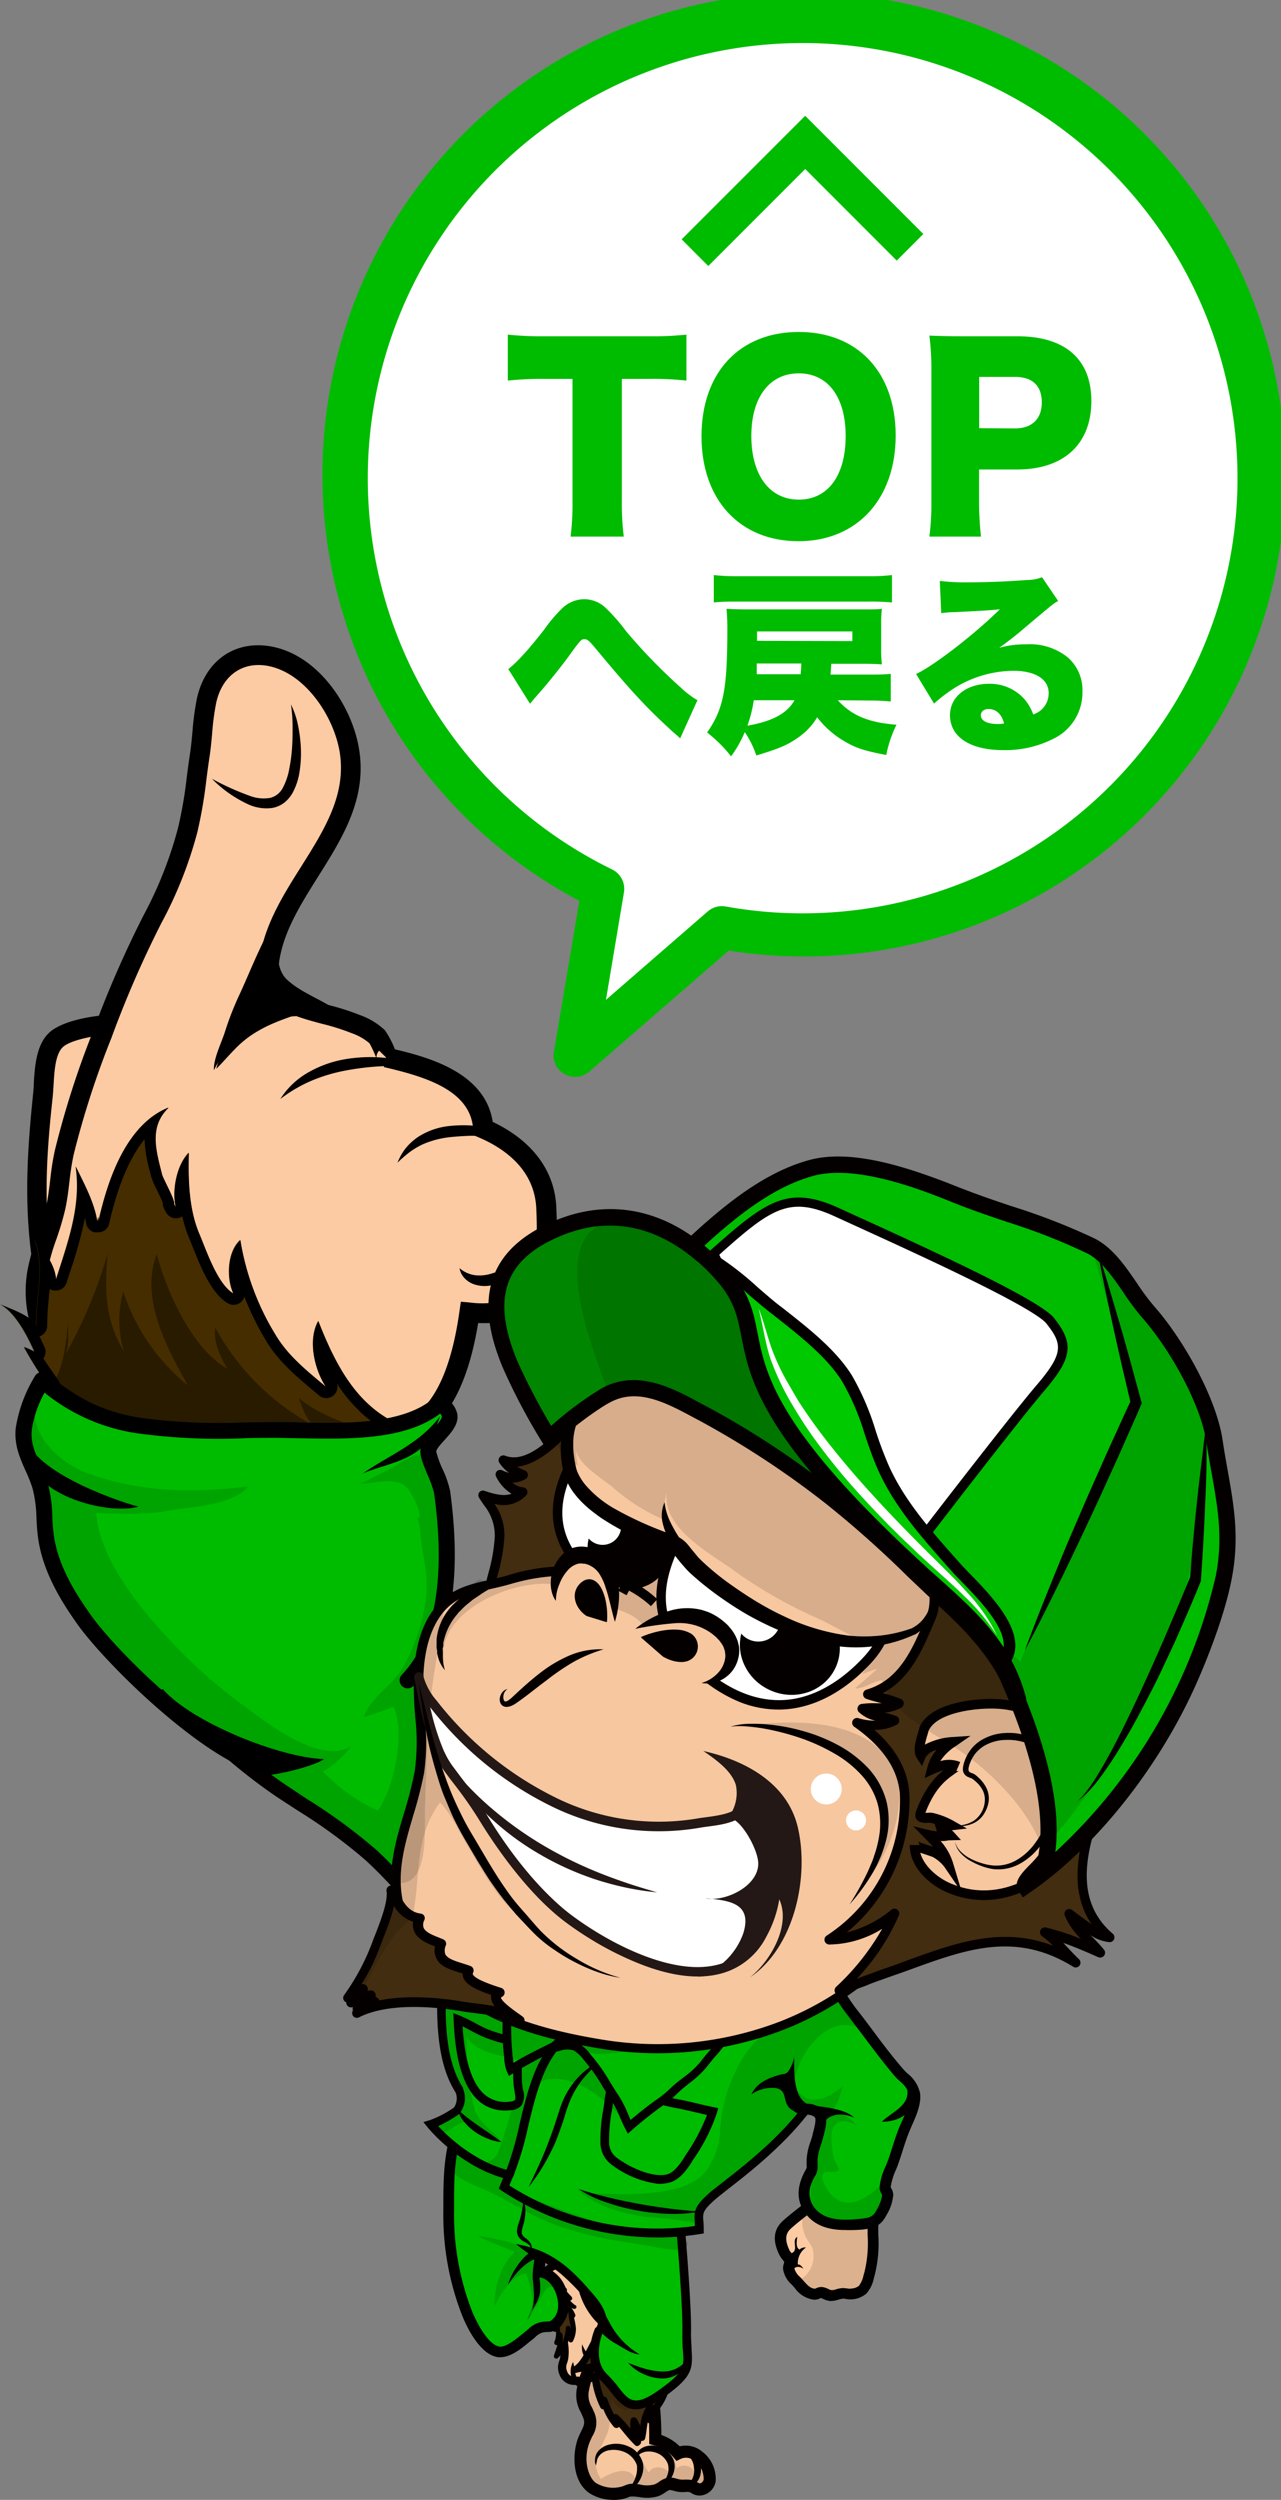 <svg xmlns="http://www.w3.org/2000/svg" viewBox="0 0 201.36 392.71"><rect x="0" y="0" width="201.36" height="392.71" fill="#808080" stroke="none"/><defs><style>.cls-1{isolation:isolate;}.cls-2{fill:#fdcba3;}.cls-3{fill:#f7c7a0;}.cls-4,.cls-6{fill:#040000;}.cls-5{fill:#422d10;}.cls-14,.cls-6{opacity:0.13;}.cls-14,.cls-6,.cls-9{mix-blend-mode:multiply;}.cls-7{fill:#00bc00;}.cls-8{fill:#452d00;}.cls-9{opacity:0.41;}.cls-10{fill:#fff;}.cls-11{fill:#231815;}.cls-12{fill:#00c900;}.cls-13{fill:#008600;}</style></defs><title>pagetop</title><g class="cls-1"><g id="レイヤー_2" data-name="レイヤー 2"><g id="レイヤー_1-2" data-name="レイヤー 1"><path class="cls-2" d="M128.18,345.72c-1.45,1.26-3.17,2.45-4.61,3.78s-1.14,2.69-.35,4.34c.19.4.78.94.86,1.32s-.23.81-.2,1.18a4.09,4.09,0,0,0,1.43,2.26c.78.87,1.46,1.76,2.68,1.8.33,0,.69-.29,1-.28.54,0,1,.5,1.6.51s1.18-.32,1.8-.33a10.89,10.89,0,0,0,1.45.1,2.73,2.73,0,0,0,1.65-.66,5.81,5.81,0,0,0,1.06-2.42c.91-3,.42-6,.58-9.16"/><path d="M130.63,361.47h-.06a2.83,2.83,0,0,1-1.19-.34A1.67,1.67,0,0,0,129,361l-.13.07a1.88,1.88,0,0,1-.86.2,4.28,4.28,0,0,1-3.08-1.85l-.47-.52a4.07,4.07,0,0,1-1.37-2.46,2.12,2.12,0,0,1,.14-.87c0-.07,0-.16.06-.22a4.63,4.63,0,0,0-.3-.4,4.66,4.66,0,0,1-.48-.71c-.69-1.44-1.39-3.56.53-5.34.84-.76,1.76-1.48,2.65-2.18.7-.55,1.36-1.07,2-1.61l1.11,1.28c-.65.57-1.36,1.12-2,1.66-.86.68-1.76,1.38-2.54,2.1s-.94,1.73-.16,3.35c0,.09.19.27.29.41a2.83,2.83,0,0,1,.64,1.11,2,2,0,0,1-.12,1,1.85,1.85,0,0,0-.06.26,2.7,2.7,0,0,0,.91,1.42l.3.32.2.23c.72.81,1.16,1.27,1.88,1.29l.14-.07a2.11,2.11,0,0,1,.87-.2,2.87,2.87,0,0,1,1.07.32,1.49,1.49,0,0,0,.51.18,2.27,2.27,0,0,0,.69-.13,4.16,4.16,0,0,1,1.07-.2,7.34,7.34,0,0,1,.76.07,1.85,1.85,0,0,0,.62,0,2,2,0,0,0,1.16-.44,4.12,4.12,0,0,0,.71-1.65l.12-.39a19.35,19.35,0,0,0,.52-5.95c0-1,0-2,0-3l1.68.09c0,1,0,2,0,2.89a20.29,20.29,0,0,1-.6,6.47l-.1.36a5.13,5.13,0,0,1-1.18,2.42,3.89,3.89,0,0,1-3.21.84,2.16,2.16,0,0,0-.46-.05,3.34,3.34,0,0,0-.65.14A4.15,4.15,0,0,1,130.63,361.47Z"/><path class="cls-3" d="M85,358.32c.1-1.23,1.5-2.38,2.83-2.7,2.39-.58,3.21,1.17,3.54,3.21a10.92,10.92,0,0,0,2.45,5.07c.9,1.16,2.71,1.85,3.29,3.13a2.66,2.66,0,0,1-1.39,3.76c.39,1.26-1.43,2.88-2.59,2.38a1.44,1.44,0,0,1-2.41.8,1.88,1.88,0,0,1-2.21-1.28c-.36-.91,0-1.37.18-2.23a8.05,8.05,0,0,0-.25-3.31c-.26-1.3-.84-4.18-2.15-4.64"/><path class="cls-4" d="M97.85,367.29a3.25,3.25,0,0,1,0,2.2,3.35,3.35,0,0,1-1.44,1.66,2.71,2.71,0,0,1-1,2,2.8,2.8,0,0,1-1.83.78,2.21,2.21,0,0,1-1.23,1,1.92,1.92,0,0,1-1.89-.28,2.46,2.46,0,0,1-2.55-1.7,2.81,2.81,0,0,1,0-2.07,3.84,3.84,0,0,0,.15-.54,7.38,7.38,0,0,0-.21-2.86l0-.18c-.19-.95-.78-3.83-1.75-4.17l.43-1.2c1.45.51,2.09,2.76,2.57,5.11l0,.19a8.36,8.36,0,0,1,.21,3.39q-.09.36-.18.63a1.59,1.59,0,0,0,0,1.23,1.27,1.27,0,0,0,1.55.88l.37,0,.21.3c.15.2.48.18.72.1s.55-.33.54-.52l0-1,.91.39a1.27,1.27,0,0,0,1.19-.41,1.32,1.32,0,0,0,.54-1.2h0l-.17-.54.52-.23a2.12,2.12,0,0,0,1.2-1.17,2.17,2.17,0,0,0-.13-1.73,4.7,4.7,0,0,0-1.58-1.56,8.1,8.1,0,0,1-1.63-1.45,11.55,11.55,0,0,1-2.58-5.36,3.65,3.65,0,0,0-1.15-2.54,1.94,1.94,0,0,0-1.61-.15,3.06,3.06,0,0,0-2.35,2.14l-1.27-.11c.14-1.58,1.8-2.9,3.32-3.27a3.18,3.18,0,0,1,2.61.33,4.72,4.72,0,0,1,1.71,3.4,10.46,10.46,0,0,0,2.32,4.78,7.58,7.58,0,0,0,1.38,1.2,5.68,5.68,0,0,1,2,2.06A4.24,4.24,0,0,1,97.85,367.29Z"/><path class="cls-4" d="M96.74,370.07a4.2,4.2,0,0,1-1.49,1.1,3,3,0,0,1-1.94.21,2.09,2.09,0,0,1-.92-.48,2.34,2.34,0,0,1-.6-.81,3.26,3.26,0,0,1-.29-.9,4.15,4.15,0,0,1,0-.93,8.62,8.62,0,0,0,.83,1.54,2.13,2.13,0,0,0,1.21.88,3.41,3.41,0,0,0,1.58-.05A11.7,11.7,0,0,0,96.74,370.07Z"/><path class="cls-4" d="M94.79,372.75a2,2,0,0,1-.49.46,2.25,2.25,0,0,1-.31.16l-.16.06-.18,0-.18,0h-.19a1.65,1.65,0,0,1-.38-.05,2.75,2.75,0,0,1-.36-.15,3.46,3.46,0,0,1-.31-.22,2.32,2.32,0,0,1-.69-1.23,3.15,3.15,0,0,1,0-1.32c.11.2.19.39.28.58s.17.38.28.54a3,3,0,0,0,.63.88,1.41,1.41,0,0,0,.9.37A3.94,3.94,0,0,0,94.79,372.75Z"/><path class="cls-4" d="M90.08,371.06a8.82,8.82,0,0,1,.22,1,8.89,8.89,0,0,0,.18.95,2,2,0,0,0,.33.76,2,2,0,0,0,.78.54,1.3,1.3,0,0,1-.56.1,1.43,1.43,0,0,1-.59-.2,1.7,1.7,0,0,1-.67-1,3.09,3.09,0,0,1,.31-2.16Z"/><path class="cls-5" d="M86.16,363.31a3.69,3.69,0,0,1-.16,2.41c.42-.42.73-.93,1.1-1.38.09.54-.16,1.28.12,1.76a1.18,1.18,0,0,0,.4-.7,5.07,5.07,0,0,1-.19,2.76c.17-.5.45-1,.64-1.45.3,1-.4,2.55-.69,3.52a6.84,6.84,0,0,0,2-4.51,7.12,7.12,0,0,1,.34,1.94,3.91,3.91,0,0,0,.44-1.85c-.08-.85-.34-1.69-.36-2.54.08.13.18.32.29.47a11.51,11.51,0,0,0-1.21-1.9,5.88,5.88,0,0,1,1.4.51,6.58,6.58,0,0,1-1.75-2,3.75,3.75,0,0,1,1.16.69,10,10,0,0,1-1.53-1.9,2.3,2.3,0,0,1,.7.59,17.13,17.13,0,0,0-1.72-1.58c-1.17-.88-1.87-1.05-3.18-.32"/><path class="cls-4" d="M90.58,362.25a.37.37,0,0,1,0,.29.36.36,0,0,1-.48.14l-.29-.15a4.61,4.61,0,0,1,.61,1.08.37.37,0,0,1-.17.45h0c0,.19.07.39.11.59a10.25,10.25,0,0,1,.17,1.11,4.26,4.26,0,0,1-.46,2,.36.36,0,0,1-.4.22.38.38,0,0,1-.3-.31,6,6,0,0,1-1.7,2.78.36.36,0,0,1-.44,0,.35.35,0,0,1-.15-.41c.06-.2.14-.42.22-.66s.22-.63.31-1a.37.37,0,0,1-.47-.46c0-.12.08-.23.13-.35a4.42,4.42,0,0,0,.14-1.26.33.33,0,0,1-.22,0,.35.35,0,0,1-.24-.17,1.73,1.73,0,0,1-.18-.83,5.62,5.62,0,0,1-.46.53.37.37,0,0,1-.56-.46,3.38,3.38,0,0,0,.12-2.09A.35.35,0,0,1,86,363a.37.37,0,0,1,.47.22,3.39,3.39,0,0,1,.15,1.14l.18-.22a.35.35,0,0,1,.37-.12.35.35,0,0,1,.26.3,3.3,3.3,0,0,1,0,.77h0a.26.26,0,0,1,.15,0,.35.35,0,0,1,.35.28,4.37,4.37,0,0,1,.12,1,.38.38,0,0,1,.33.25h0a3.09,3.09,0,0,1,0,1.48,8.54,8.54,0,0,0,.57-2.4.35.35,0,0,1,.31-.33.37.37,0,0,1,.39.24,2.09,2.09,0,0,1,.08.23c0-.34-.1-.68-.17-1a10.56,10.56,0,0,1-.2-1.51v0c-.12-.18-.25-.37-.39-.55s-.33-.45-.47-.68a.36.36,0,0,1,0-.4.37.37,0,0,1,.29-.16,5.72,5.72,0,0,1-.67-1,.35.35,0,0,1,0-.38.2.2,0,0,1,.09-.09,4.74,4.74,0,0,1-.49-.74.45.45,0,0,1,0-.11c-.29-.27-.58-.52-.89-.76-1-.79-1.6-1-2.79-.29a.36.36,0,0,1-.49-.14.37.37,0,0,1,.14-.5,2.78,2.78,0,0,1,3.58.35,14.63,14.63,0,0,1,1.37,1.23,2.65,2.65,0,0,1,.41.41.35.35,0,0,1,0,.42c.27.32.55.61.79.86a.37.37,0,0,1-.22.62,5.79,5.79,0,0,0,.76.69A.36.36,0,0,1,90.58,362.25Z"/><path class="cls-6" d="M96.55,366.32a2.8,2.8,0,0,0-2.08,3.76c-1,.5-2.32-.45-2.81-1.33-.66,1,.68,2,1.44,2.35.44.21,1.13.21.81.87s-1.62.38-2-.18c0,.74,1,1.24,0,1.67-1.18.54-1.8-.93-2-1.78.15,1,.07,2.2,1.1,2.74s1.75-.53,2.52-.92,1.74-.29,2.25-1.39c.18-.37.13-.66.35-.93.62-.73,1.3-1,1.59-2.08S97.6,367.25,96.55,366.32Z"/><path class="cls-7" d="M73.21,332.37c-2.84,3.95-2.68,10.29-2.68,14.92a42.7,42.7,0,0,0,2.88,16.08c.75,1.84,2.63,5.71,5,6.06,1.57.24,3.59-1.63,4.76-2.56a4.94,4.94,0,0,1,1.92-1.25c1.23-.3,1.45.2,2.46-.78,2.28-2.2.54-7.73-2.74-7.94a56.79,56.79,0,0,0-.22-7"/><path d="M78.67,370.3a2.69,2.69,0,0,1-.4,0c-2.87-.43-4.9-4.75-5.64-6.59a43.28,43.28,0,0,1-2.94-16.39v-.68c0-4.79,0-10.75,2.83-14.73a.84.84,0,0,1,1.18-.19.83.83,0,0,1,.19,1.17c-2.54,3.54-2.52,9.2-2.51,13.75v.68a41.6,41.6,0,0,0,2.82,15.76c1,2.4,2.68,5.3,4.32,5.55,1,.14,2.63-1.19,3.62-2,.17-.15.34-.28.49-.4l.41-.34a4.14,4.14,0,0,1,1.83-1.07,4.92,4.92,0,0,1,1.16-.14c.4,0,.49,0,.92-.43,1-.94.92-2.69.43-4-.42-1.14-1.33-2.39-2.64-2.48a.84.84,0,0,1-.79-.89,54.19,54.19,0,0,0-.2-6.57l0-.31a.85.85,0,0,1,1.69-.12l0,.31c.14,2,.29,4.07.24,6a5.32,5.32,0,0,1,3.3,3.44,5.46,5.46,0,0,1-.85,5.81,2.62,2.62,0,0,1-2.05.9,3.21,3.21,0,0,0-.81.09,2.79,2.79,0,0,0-1.13.71,5.63,5.63,0,0,1-.45.38l-.48.38C82,368.93,80.29,370.3,78.67,370.3Z"/><path class="cls-3" d="M94.74,370.53c-2.12.29-2.83,3.2-3.17,5-.3,1.6.38,2.49.93,3.83.67,1.64-.08,2.32-.72,3.92-.89,2.21-.84,5.95,1.25,7.52a6.13,6.13,0,0,0,5,.73c1.15-.38.63-.43,1.83-.33a7.68,7.68,0,0,0,3.34,0c.7-.24,1.33-.94,2-1,.4-.05,1.37.34,1.91.34a6.94,6.94,0,0,1,1.45,0c.55.12,1,.69,1.67.51,3.32-1-.17-7.35-3.66-5.64a6.93,6.93,0,0,0-3.59-2.2c0-1.63.25-10.26-2.85-8.91"/><path class="cls-4" d="M96,392.7a6.71,6.71,0,0,1-3.52-1.16c-2.64-2-2.5-6.32-1.57-8.63.16-.39.32-.73.46-1,.44-.93.63-1.31.27-2.18l-.33-.75a5.46,5.46,0,0,1-.66-3.62c.28-1.47,1-5.35,4-5.75l.25,1.89c-1.08.15-1.85,1.52-2.36,4.21a3.64,3.64,0,0,0,.51,2.47l.37.82a4,4,0,0,1-.32,3.73c-.13.28-.27.58-.41.91-1.13,2.81-.16,5.57.94,6.39a5.22,5.22,0,0,0,4.1.6c.31-.1.47-.18.61-.23a2.58,2.58,0,0,1,1.61-.15c.28,0,.55,0,.82.09a4.55,4.55,0,0,0,2.12-.06,3.72,3.72,0,0,0,.68-.38,3.52,3.52,0,0,1,1.53-.69,3.59,3.59,0,0,1,1.28.18,4.09,4.09,0,0,0,.75.15h.39a4.7,4.7,0,0,1,1.27.07,3.27,3.27,0,0,1,.84.35,1.62,1.62,0,0,0,.37.17.76.76,0,0,0,.61-.64,3.5,3.5,0,0,0-1.45-2.9,2,2,0,0,0-2.15-.32l-.68.33-.48-.58a5.88,5.88,0,0,0-3.1-1.89l-.7-.19v-.72a3.78,3.78,0,0,1,0-.48c0-6.14-.82-7.36-1.18-7.59,0,0-.11-.07-.34,0l-.76-1.75a2.13,2.13,0,0,1,2.14.12c1.78,1.17,2,5.15,2.05,9a7.84,7.84,0,0,1,2.89,1.78,4,4,0,0,1,3.46.78,5.36,5.36,0,0,1,2.18,4.76,2.67,2.67,0,0,1-2,2.13,2.25,2.25,0,0,1-1.8-.32,1.4,1.4,0,0,0-.34-.16,2.82,2.82,0,0,0-.79,0h-.46a4.47,4.47,0,0,1-1.22-.21,5.14,5.14,0,0,0-.6-.13,2.9,2.9,0,0,0-.69.38,5.22,5.22,0,0,1-1.1.6,6.25,6.25,0,0,1-3,.14l-.74-.08-.62,0-.08,0c-.15.06-.37.16-.76.29A6.55,6.55,0,0,1,96,392.7Z"/><path class="cls-4" d="M93.67,387.37c0-.16-.09-.32-.14-.49a4.38,4.38,0,0,1,0-.51,2.29,2.29,0,0,1,.29-1,2.76,2.76,0,0,1,.75-.81,3.77,3.77,0,0,1,.48-.28,3.17,3.17,0,0,1,.51-.2,4.64,4.64,0,0,1,2.16-.1,3.16,3.16,0,0,1,.53.13,4.65,4.65,0,0,1,.52.2,3.63,3.63,0,0,1,1,.6,4,4,0,0,1,1.24,1.86,2.28,2.28,0,0,1,.1.59,3.47,3.47,0,0,1,0,.56,4.85,4.85,0,0,1-.09.55,5.16,5.16,0,0,1-.16.52,4.83,4.83,0,0,1-1.16,1.75,3.85,3.85,0,0,1-.85.6,2.5,2.5,0,0,1-1,.25,3,3,0,0,0,.82-.51,3.69,3.69,0,0,0,.62-.69,5,5,0,0,0,.74-1.66,3.69,3.69,0,0,0,.11-.86c0-.15,0-.28,0-.42a1.56,1.56,0,0,0-.1-.37,3.37,3.37,0,0,0-1-1.34,2.92,2.92,0,0,0-.7-.46,2.66,2.66,0,0,0-.39-.16,3.38,3.38,0,0,0-.42-.13,4.25,4.25,0,0,0-1.74-.08,2.51,2.51,0,0,0-1.5.77,2,2,0,0,0-.44.77c0,.15-.06.31-.09.46Z"/><path class="cls-4" d="M100.2,386.64a1.14,1.14,0,0,1-.23-.8,1.41,1.41,0,0,1,.37-.82,2.67,2.67,0,0,1,1.58-.8,3.75,3.75,0,0,1,1.76.15,3.88,3.88,0,0,1,.82.4,3.52,3.52,0,0,1,.68.59,3.23,3.23,0,0,1,.53.74,2.61,2.61,0,0,1,.31.89,3.36,3.36,0,0,1-.25,1.77,3.59,3.59,0,0,1-1,1.36,2.46,2.46,0,0,1-1.52.58,3,3,0,0,0,1.15-.94,3.55,3.55,0,0,0,.61-1.27,3.08,3.08,0,0,0,0-1.31,2.69,2.69,0,0,0-.64-1.08,3.35,3.35,0,0,0-.5-.43l-.27-.16-.3-.14a3.49,3.49,0,0,0-1.32-.26,2.47,2.47,0,0,0-1.28.33,1.2,1.2,0,0,0-.44.48A1.23,1.23,0,0,0,100.2,386.64Z"/><path class="cls-4" d="M107.1,390.48a2.4,2.4,0,0,0,1.68-1,2.82,2.82,0,0,0,.3-1.79,2.69,2.69,0,0,0-.65-1.67,1.93,1.93,0,0,0-.8-.47,3.59,3.59,0,0,0-1.07-.15,2.27,2.27,0,0,1,1.13-.38,2.14,2.14,0,0,1,1.26.32,2.52,2.52,0,0,1,.88,1,3.48,3.48,0,0,1,.34,1.24,3.44,3.44,0,0,1-.09,1.27,2.65,2.65,0,0,1-.64,1.17,2.12,2.12,0,0,1-2.34.46Z"/><path class="cls-5" d="M93.88,367.2c-.92,1.42-1.95,4.21-3.4,5.05.84-.25,1.75-.13,2.58-.45a11.83,11.83,0,0,1-1.3,2.46,10.56,10.56,0,0,1,1.77-.91,14.14,14.14,0,0,0,1.32,4.6c0-.26.05-.55.05-.81a11.54,11.54,0,0,0,2,3.74c-.08-.25-.09-.72-.18-1,1.25,1.11,2.23,2.67,3.47,3.85a6.3,6.3,0,0,1-.62-3.34c.51.85.78,1.8,1.28,2.65.32-1.59.29-3.43,1.33-4.87a13.11,13.11,0,0,1,0,2.17c0-1.05.88-1.88,1.41-2.7,1.75-2.71,1.6-6.4,2-9.52"/><path class="cls-4" d="M100.16,384.26a.49.49,0,0,1-.35-.15,22.68,22.68,0,0,1-1.68-1.87c-.28-.35-.55-.68-.83-1a.69.69,0,0,1-.13.11.55.55,0,0,1-.67-.1,9.46,9.46,0,0,1-1.65-2.76.52.52,0,0,1-.48-.29,14.31,14.31,0,0,1-1.28-4.06,10.15,10.15,0,0,0-1,.58.54.54,0,0,1-.68-.07.56.56,0,0,1-.08-.68l.14-.21c.24-.38.49-.79.71-1.2l-.42,0a5.81,5.81,0,0,0-1.08.17.54.54,0,0,1-.43-1c.89-.52,1.69-2.07,2.34-3.32.3-.57.59-1.12.87-1.55a.54.54,0,0,1,.75-.17.55.55,0,0,1,.17.75c-.26.4-.53.92-.82,1.47a19.36,19.36,0,0,1-1.46,2.51,4.33,4.33,0,0,0,.81-.18.54.54,0,0,1,.71.67,5.68,5.68,0,0,1-.38.93l.14-.05a.54.54,0,0,1,.48,0,.57.57,0,0,1,.26.41,13.21,13.21,0,0,0,.78,3.3.55.55,0,0,1,.55.35,16,16,0,0,0,1.08,2.44.53.53,0,0,1,.59.09,17.8,17.8,0,0,1,1.9,2.07l.07.09a10.75,10.75,0,0,1,0-1.26.56.56,0,0,1,.4-.52.55.55,0,0,1,.61.25,8.45,8.45,0,0,1,.55,1.08,7.2,7.2,0,0,1,1.16-3.34.55.55,0,0,1,.58-.21.52.52,0,0,1,.37.35l0-.06c.16-.21.31-.4.43-.59,1.26-1.95,1.49-4.5,1.7-7,.07-.77.14-1.57.24-2.32a.55.55,0,1,1,1.09.15c-.1.72-.17,1.47-.24,2.26-.23,2.61-.47,5.3-1.88,7.47a7.85,7.85,0,0,1-.47.66,3.76,3.76,0,0,0-.82,1.43c0,.12,0,.24,0,.37a.56.56,0,0,1-.56.5.53.53,0,0,1-.43-.23c-.08.4-.14.81-.19,1.22s-.12.85-.21,1.27a.54.54,0,0,1-.44.43.59.59,0,0,1-.23,0,.54.54,0,0,1-.19.59A.52.52,0,0,1,100.16,384.26Z"/><path class="cls-6" d="M103.48,376.19c-2.39,1.08-5.32,4.29-7.33.66-.26,2.18,0,3.95-.9,5.92-1.07,2.45-2.55,3.83-.81,6.66,1.48-.94,4.21-2.17,5.36-.21,1.21-1.2.1-2.37.06-3.62,1.14.59,1.45,1.91,2.14,2.84.55-1.26,2.72-1,3.24.15a4.26,4.26,0,0,0-.41-3.34c1.08.2,1.4,1.59,1.51,2.52a1.84,1.84,0,0,1,3,1.07c.35-1,1-1,1.42.1,1.09,2.92-2.84,1.16-4.08,1-2.53-.36-4.48.84-6.95,1-1.86.1-4.52.69-6.18-.26-2.43-1.39-2.24-4.49-1.51-6.82.3-.95,1-1.94,1.12-2.92s-.7-2.08-1-3c-.51-1.59-.17-2.82-.08-4.36s-.26-.76-1.37-1.85c.64-.9,1.51-1.64,2.11-2.58a10.79,10.79,0,0,0,3.79,6.2,8.74,8.74,0,0,0,2.2,1.6C100.24,377.42,101.61,376.46,103.48,376.19Z"/><path class="cls-7" d="M23.5,206c-5.65,1.13-11.67,9.6-13.6,14.72-3.59,9.54.18,19.11,4.58,27.59,6.54,12.63,18.29,25.39,29.89,33.19,4.54,3.05,10.11,6.38,14.12,10.11,5.39,5,10.32,12.11,17.68,14.41,11.39,3.57,13.58-7.32,8.64-15.47a30,30,0,0,0-7.07-7.59c-2.29-1.77-7.62-3.62-8.84-6.23-.69-1.49.33-4.19.51-5.77a123.27,123.27,0,0,0,1-14.1,71,71,0,0,0-1.23-11.9c-1.89-10.9-6.39-17.8-13.7-26.15"/><path class="cls-4" d="M73.3,306.11c-4.49-2.15-8-5.88-11.49-9.52-1.41-1.48-2.74-2.89-4.12-4.17a83.71,83.71,0,0,0-10.9-8c-1.06-.69-2.09-1.36-3.07-2-12.18-8.19-23.79-21.07-30.29-33.63C9,240.3,5,230.27,8.8,220.26c2.09-5.56,8.44-14.27,14.47-15.47l.46,2.32c-2.25.45-4.92,2.39-7.52,5.47a31.31,31.31,0,0,0-5.2,8.51c-3.44,9.14.35,18.59,4.51,26.63,6.24,12,17.83,24.89,29.51,32.75,1,.66,2,1.32,3,2a85.89,85.89,0,0,1,11.21,8.21c1.44,1.33,2.86,2.83,4.23,4.28,3.86,4.06,7.85,8.27,13,9.88,3.78,1.18,6.62.73,8.21-1.3,2.16-2.75,1.77-8-.92-12.44A28.71,28.71,0,0,0,77,283.85a24,24,0,0,0-3-1.78c-2.57-1.39-5.24-2.82-6.2-4.89-.66-1.42-.25-3.29.12-4.93.12-.56.24-1.08.29-1.48a124.07,124.07,0,0,0,1-14A69.59,69.59,0,0,0,68,245.11c-1.85-10.69-6.32-17.47-13.42-25.58L56.36,218c7.38,8.42,12,15.49,14,26.73a71.43,71.43,0,0,1,1.25,12.1,125.85,125.85,0,0,1-1,14.24,16.93,16.93,0,0,1-.33,1.71c-.25,1.15-.6,2.73-.28,3.42.63,1.36,3.15,2.72,5.18,3.81a25.09,25.09,0,0,1,3.31,2,30.84,30.84,0,0,1,7.36,7.91c3.24,5.35,3.56,11.56.77,15.11-1.28,1.64-4.39,4.1-10.78,2.1A19.54,19.54,0,0,1,73.3,306.11Z"/><path class="cls-7" d="M107.94,366.42c.12-5.08-1.37-21.23-1.37-21.23L71.4,334l-.26.2A49.08,49.08,0,0,0,74,343.32a26.46,26.46,0,0,0,8.28,10.16l.41.1c4.55,1.21,7.26,4.06,10.24,7.56s1.16,5,1.16,5-2,4.66.87,7.36,3.29,6.55,8.92,2.56S107.82,371.51,107.94,366.42Z"/><path class="cls-7" d="M70.23,355.24l.25-.12Zm.66-.32,0,0Z"/><path class="cls-4" d="M108.71,369.17c0-.77-.11-1.64-.09-2.73.12-5.07-1.31-20.65-1.38-21.31l0-.45L71.25,333.27l-.27.22.33,1.48.23-.18,34.39,10.92c.24,2.64,1.44,16.18,1.33,20.7,0,1.15,0,2.1.09,2.86.18,2.58.24,3.35-3.83,6.23-3.82,2.71-4.71,1.57-6.32-.5a17.09,17.09,0,0,0-1.75-2c-2.25-2.13-1-5.8-.75-6.49a2.58,2.58,0,0,0,.64-1.53c.12-1.26-.51-2.7-1.86-4.29-3.1-3.64-5.85-6.52-10.58-7.78-.63-.16-1.22-.29-1.77-.38a34.13,34.13,0,0,0,3,2.21A14.45,14.45,0,0,1,87.9,357l.23.18a35.22,35.22,0,0,1,4.31,4.45c2.45,2.86,1.29,4,1.25,4l-.13.1-.07.16c-.09.21-2.16,5.13,1,8.13a16,16,0,0,1,1.6,1.84c1.14,1.45,2.16,2.54,3.66,2.62,1.14.07,2.56-.45,4.52-1.84C108.77,373.45,108.93,372.23,108.71,369.17Z"/><path class="cls-4" d="M93,360.48c.09.52,1.12,1.54,1.49,2.1.51.78.94,1.57,1.38,2.39a12.21,12.21,0,0,0,4.68,4.88c-1.19,0-2.56-1-3.59-1.58a10.14,10.14,0,0,1-2.12-1.53,2,2,0,0,1-.79-1.36c-.08-.55.06-1.13,0-1.69C93.77,362.43,93,361.52,93,360.48Z"/><path class="cls-4" d="M82.27,345.46a5.41,5.41,0,0,1,.3,2.29,9.45,9.45,0,0,1-.15,1.16c-.09.4-.21.75-.3,1.09a3.44,3.44,0,0,0-.1.48,1.19,1.19,0,0,0,0,.19l0,.2a1.54,1.54,0,0,0,.56.7,3.14,3.14,0,0,1,.84.86,1.36,1.36,0,0,1,.16.62c0,.1,0,.2,0,.3l-.09.28,0-.29a2,2,0,0,0-.06-.26,1,1,0,0,0-.26-.42,3.81,3.81,0,0,0-.88-.56,2.07,2.07,0,0,1-.92-1c0-.12-.07-.23-.1-.35a1.25,1.25,0,0,1,0-.38,2.85,2.85,0,0,1,.11-.62c.1-.39.24-.75.34-1.08s.18-.7.26-1.06A13.11,13.11,0,0,0,82.27,345.46Z"/><path class="cls-7" d="M70.26,302.15c-1.18,11.08-1.71,20.6,2,26.26a3.18,3.18,0,0,1-.4,3.16,16.73,16.73,0,0,1-4.1,2.16s5,6.19,12.3,8l-.79,1.89a43.41,43.41,0,0,0,30.67,6.69c0-2.5-.87-2.78,2.24-5.45s18.33-12.86,18.93-23.74-5.35-20.54-5.35-20.54Z"/><path class="cls-4" d="M100.92,351.42a44.59,44.59,0,0,1-22.1-7.3l-.42-.31.69-1.66c-7-2-11.7-7.74-11.9-8l-.64-.79,1-.29a16.4,16.4,0,0,0,3.82-2,2.55,2.55,0,0,0,.25-2.35c-3.84-6-3.15-16-2-26.63l.06-.6,56.45-1.63.21.34c.25.4,6,10,5.45,20.92-.54,9.71-12.3,18.85-17.32,22.75-.8.63-1.44,1.13-1.85,1.48-2.19,1.89-2.16,2.31-2.06,3.56a13.47,13.47,0,0,1,.06,1.38v.57l-.57.09A41.89,41.89,0,0,1,100.92,351.42Zm-20.85-8.09a43.38,43.38,0,0,0,29.14,6.36c0-.25,0-.47,0-.68-.13-1.64-.08-2.46,2.53-4.71.44-.37,1.09-.87,1.91-1.51,4.87-3.79,16.29-12.66,16.79-21.75.52-9.42-4-18-5.06-19.8l-54.46,1.57C69.8,313,69.21,322.51,72.79,328l0,.07,0,.07a3.84,3.84,0,0,1-.54,3.85l0,.06-.07.05A21.35,21.35,0,0,1,68.88,334c1.54,1.65,5.77,5.68,11.3,7l.77.19Z"/><path class="cls-4" d="M80.64,342l-1.25-.53a50.34,50.34,0,0,0,2.25-7.65c1.21-5.11,2.48-10.39,5.94-13.85l1,1c-3.2,3.2-4.41,8.28-5.59,13.21A49.94,49.94,0,0,1,80.64,342Z"/><path class="cls-4" d="M71.94,331.35a19,19,0,0,0,1.65,1.41c.55.43,1.12.83,1.7,1.24l1.76,1.21c.59.41,1.18.82,1.77,1.3a7.36,7.36,0,0,1-2.18-.55,9.89,9.89,0,0,1-2-1.07A8.35,8.35,0,0,1,73,333.37,4.78,4.78,0,0,1,71.94,331.35Z"/><path class="cls-4" d="M110,347.43a22.47,22.47,0,0,1-4.91.35,32.32,32.32,0,0,1-4.91-.52A31.89,31.89,0,0,1,95.36,346a18.65,18.65,0,0,1-4.43-2.13c1.55.52,3.11.93,4.67,1.32s3.15.7,4.73,1,3.17.53,4.77.74S108.31,347.29,110,347.43Z"/><path class="cls-4" d="M83.1,343.56c.84-1.8,1.71-3.56,2.45-5.36s1.41-3.65,2-5.51l.45-1.4a14.54,14.54,0,0,1,.55-1.43,12.22,12.22,0,0,1,1.57-2.62,11.78,11.78,0,0,1,2.13-2.16,9.65,9.65,0,0,1,2.62-1.46,12.77,12.77,0,0,0-2.26,1.87,13.81,13.81,0,0,0-1.8,2.24,13.57,13.57,0,0,0-1.31,2.54c-.19.43-.32.89-.48,1.34s-.28.95-.44,1.42c-.31.94-.65,1.88-1,2.81s-.79,1.83-1.25,2.71A31.21,31.21,0,0,1,83.1,343.56Z"/><path class="cls-7" d="M114.53,311.32c0-2.57,6.76-2.85,8.67-2.94,2.79-.12,5,.27,7,2.42,1.37,1.48,2.34,3.48,3.65,5.14,2.47,3.15,4.76,6.43,7.36,9.48.91,1.06,2.3,1.89,2.53,3.38.28,1.74-.91,3.94-1.57,5.52-.75,1.8-1.22,3.71-1.91,5.55a12.87,12.87,0,0,0-1.13,3.68c0,.37.38.7.41,1.14a6.76,6.76,0,0,1-1,2.78c-.7,1.34-1.47,1.63-3,1.81-2.95.34-6.55.53-8.43-2.34-1.15-1.75-.78-3.66.15-5.41.63-1.18.34-.84.37-2.35a19.3,19.3,0,0,1,.94-3.83c.19-.81.83-2.66.06-3.4s-1.5-.64-2.48-.69c-2.43-.12-.84-5.07-4.22-4.22"/><path d="M132.82,350.32c-2.26,0-4.86-.52-6.42-2.91-1.19-1.81-1.15-3.92.1-6.27.33-.61.33-.61.3-.94s0-.54,0-1a9.72,9.72,0,0,1,.59-2.73c.15-.44.28-.86.38-1.27,0-.12.06-.27.1-.43.33-1.25.4-2,.19-2.17-.4-.39-.73-.42-1.51-.44h-.42c-1.7-.09-2.14-1.69-2.43-2.75-.43-1.55-.61-1.74-1.55-1.5a.85.85,0,0,1-1-.62.83.83,0,0,1,.61-1c2.67-.67,3.27,1.52,3.59,2.69s.49,1.49.89,1.51h.39a3.45,3.45,0,0,1,2.62.91c1,1,.56,2.75.28,3.82,0,.14-.07.27-.1.38-.11.47-.26.95-.41,1.41a8.72,8.72,0,0,0-.51,2.24c0,.43,0,.69,0,.89a2.74,2.74,0,0,1-.49,1.85c-1,1.79-1,3.28-.19,4.55,1.6,2.44,4.78,2.29,7.63,2,1.35-.16,1.8-.35,2.33-1.36a6.73,6.73,0,0,0,.87-2.34.86.86,0,0,0-.12-.27,2.17,2.17,0,0,1-.29-.88,9.9,9.9,0,0,1,1-3.46c.09-.21.17-.4.22-.55.3-.78.55-1.59.8-2.37.34-1.06.69-2.16,1.13-3.22.11-.26.24-.55.37-.84.6-1.34,1.34-3,1.15-4.21a4,4,0,0,0-1.43-2.05,11.29,11.29,0,0,1-.91-.92c-1.65-1.94-3.19-4-4.69-6-.89-1.18-1.78-2.36-2.69-3.53a27.49,27.49,0,0,1-1.61-2.32,19.52,19.52,0,0,0-2-2.77c-1.8-1.94-3.74-2.26-6.29-2.14-7.52.34-7.87,1.79-7.87,2.08a.85.85,0,0,1-.82.86h0a.85.85,0,0,1-.85-.83c-.05-3,5.35-3.62,9.42-3.8,2.61-.12,5.3.13,7.67,2.68a21.47,21.47,0,0,1,2.18,3c.48.75,1,1.52,1.51,2.2.93,1.17,1.82,2.36,2.72,3.56,1.48,2,3,4,4.63,5.89a9.69,9.69,0,0,0,.78.8,5.4,5.4,0,0,1,1.94,3c.27,1.7-.59,3.62-1.28,5.16l-.35.82c-.41,1-.74,2-1.08,3.07-.25.8-.52,1.63-.82,2.45-.06.16-.15.37-.24.59a10.37,10.37,0,0,0-.84,2.75.76.76,0,0,1,.09.17,2.13,2.13,0,0,1,.32,1,7.23,7.23,0,0,1-1.06,3.21c-.86,1.66-1.9,2.07-3.64,2.27A24,24,0,0,1,132.82,350.32Z"/><path class="cls-4" d="M79,331.54a6.12,6.12,0,0,1-3.69-1.45c-3.48-3-3.87-9.85-4-12.79l-.06-1.06,1,.39a21.54,21.54,0,0,1,2.32,1.12c.7.38,1.43.76,2.17,1.07a21.77,21.77,0,0,0,2.58.82,20.14,20.14,0,0,1,2.9,1l.56.24-.18.58a17.4,17.4,0,0,0-.54,5.69,9.14,9.14,0,0,0,.16,1.17A3,3,0,0,1,82,330.7a2.31,2.31,0,0,1-1.7.8A8,8,0,0,1,79,331.54Zm-6.29-13.2c.21,3.12.8,8.43,3.48,10.71a5,5,0,0,0,4,1.09,1.22,1.22,0,0,0,.76-.25c.15-.21,0-.82-.06-1.35a10.68,10.68,0,0,1-.18-1.36,19.33,19.33,0,0,1,.43-5.55c-.73-.27-1.43-.47-2.17-.67a23.12,23.12,0,0,1-2.73-.88c-.81-.33-1.57-.73-2.31-1.12C73.52,318.74,73.13,318.53,72.75,318.34Z"/><path class="cls-4" d="M103.44,343.06a15.07,15.07,0,0,1-7.13-2.88,4.3,4.3,0,0,1-1.93-3.55,26.7,26.7,0,0,1,.4-5c.13-.65.19-1.14.24-1.57a10.56,10.56,0,0,1,.62-2.73l.25-.69.68.3a19.74,19.74,0,0,0,2.89.92l.89.24c.67.18,1.34.4,2,.6a30.07,30.07,0,0,0,3.83,1c1.19.22,2.38.49,3.53.77.81.19,1.66.39,2.48.55l.71.15-.19.7a28.88,28.88,0,0,1-3.9,7.61l0,.05c-.81,1.24-1.91,2.93-3.66,3.36A6.08,6.08,0,0,1,103.44,343.06Zm-6.73-14.58a8.9,8.9,0,0,0-.34,1.76c-.05.45-.12,1-.25,1.66a25.91,25.91,0,0,0-.38,4.61,3,3,0,0,0,1.37,2.57c2.18,1.58,5.52,3,7.67,2.52,1.22-.3,2.16-1.73,2.84-2.78l0-.05a30.47,30.47,0,0,0,3.51-6.52l-1.79-.42c-1.12-.26-2.29-.54-3.45-.74a32.19,32.19,0,0,1-4-1.08c-.64-.2-1.3-.41-2-.59l-.87-.24C98.29,329,97.45,328.74,96.71,328.48Z"/><path class="cls-4" d="M98.73,371.18c.86.34,1.69.65,2.52.89a11.19,11.19,0,0,0,2.5.46,5,5,0,0,0,2.37-.36,5.16,5.16,0,0,0,2-1.62,3.62,3.62,0,0,1-1.55,2.37,4.52,4.52,0,0,1-2.85.7,7.13,7.13,0,0,1-2.75-.76A6.9,6.9,0,0,1,98.73,371.18Z"/><path class="cls-7" d="M88.12,320.92a82.66,82.66,0,0,0-7.84,4.2,9,9,0,0,1-.42-2.57,37.73,37.73,0,0,1-.12-6.2,25,25,0,0,1,1.5-7.45c1-2.79,2.77-4.55,4.87-6.46a17.67,17.67,0,0,0-.6,5.18c.09,3.7.7,8.25,2.72,11.41"/><path class="cls-4" d="M80,326.11l-.33-.7a6.57,6.57,0,0,1-.42-2.14q0-.34-.06-.63a37.48,37.48,0,0,1-.12-6.32,25.7,25.7,0,0,1,1.54-7.66c1.11-3,3-4.81,5.05-6.73l1.75-1.59-.63,2.28a17.54,17.54,0,0,0-.58,5c.08,3.31.6,7.91,2.61,11.06l-1.15.74c-2.18-3.42-2.74-8.28-2.83-11.76a20,20,0,0,1,.19-3.21,13.09,13.09,0,0,0-3.13,4.71,23.85,23.85,0,0,0-1.46,7.25,37.77,37.77,0,0,0,.11,6.08c0,.21,0,.44.07.69s.05.6.09.89c1.78-1.09,3.66-2,5.48-2.92l1.65-.82.61,1.22-1.65.82a60.63,60.63,0,0,0-6.13,3.34Z"/><path class="cls-7" d="M86.87,321.71c1.17-.18,2.44-.75,3.59-.22a8.26,8.26,0,0,1,2.3,2.23,57.76,57.76,0,0,1,3.87,5.79,44.45,44.45,0,0,1,2.27,4.59c1.64-1.41,3.3-2.75,5.11-4,1.11-.78,2-1.75,3-2.62a21.73,21.73,0,0,0,3.53-3.17c1.75-2.28,4-4.45,4.75-7.28a24.88,24.88,0,0,0,.9-6.7c-4.92,1.88-9.83,4.19-15,5.38S90.33,318.27,86.87,321.71Z"/><path class="cls-4" d="M98.69,335.18l-.4-.76c-.32-.62-.59-1.24-.86-1.85a14.57,14.57,0,0,0-1.36-2.67c-.47-.69-.91-1.42-1.34-2.12a26.24,26.24,0,0,0-2.49-3.61l-.42-.51a5.7,5.7,0,0,0-1.65-1.55,3.48,3.48,0,0,0-2.22.08c-.32.07-.65.15-1,.2l-2.07.32,1.48-1.48c3.69-3.68,9.79-5.08,14.7-6.21a73.12,73.12,0,0,0,11-3.8c1.28-.52,2.6-1.05,3.9-1.55l.93-.35v1a25.33,25.33,0,0,1-.92,6.88,17,17,0,0,1-3.67,6c-.41.49-.82,1-1.2,1.49a15.31,15.31,0,0,1-2.7,2.53l-.93.75c-.38.31-.75.65-1.1,1a19.17,19.17,0,0,1-2,1.67,63.83,63.83,0,0,0-5.06,4Zm-9.08-14.59a3,3,0,0,1,1.13.28,6.36,6.36,0,0,1,2.13,1.93l.4.47a27,27,0,0,1,2.62,3.8c.42.68.86,1.4,1.31,2.06a17.33,17.33,0,0,1,1.49,2.9c.14.32.28.66.43,1,1.6-1.34,3-2.46,4.49-3.48a17.88,17.88,0,0,0,1.84-1.56c.37-.34.75-.69,1.16-1l1-.77a13.89,13.89,0,0,0,2.47-2.29c.39-.52.81-1,1.22-1.53a15.78,15.78,0,0,0,3.42-5.52,24.72,24.72,0,0,0,.85-5.52l-2.94,1.18a74.66,74.66,0,0,1-11.19,3.86c-3.91.9-8.6,2-12,4.24Z"/><path class="cls-6" d="M110.51,316.81a23.34,23.34,0,0,1-5,2.78c-2.51,1.06-4.54,2.39-7.28,2.7-1.79.2-4.64.75-6.26-.09,2.84,3.59,5.21,6.79,6.42,11.26-2.72-3.31-7.59-7.48-12.22-6.81-2.06.31-2.42,2.56-3.12,4.48-.77,2.14-1.25,4.26-1.87,6.44a18.5,18.5,0,0,0-1.15,4.16,23.25,23.25,0,0,1-4.59-2.05c2.5.19,2.89-1.44,3.61-3.75C80.33,332,81.41,328,82.47,324c-2.87-1.25-7.19-1-9.15-4.08.07,3.72.18,7.71,1.28,11.32.66,2.16,2.67,3.4,4.13,5a10,10,0,0,1-4.16-1.89c-1-.71-.92-1.17-2-.87-.86.24-1.9,1.39-2.85,1.49s-1.12-.28-1.94-1.09c1.41-.23,4-1.6,4.67-2.94.88-1.79-1-4.36-1.6-6-1.35-3.61-1.94-8.19-.73-11.91,1.11,0,2.17,1.18,3.09,1.7,2.07,1.18,4.59,1.42,6.91,1.76,4.62.66,9.22,1.5,13.86,2.11,4.83.63,9.61,1.13,14.28-.79"/><path class="cls-7" d="M114.78,338.1c.23-2.84.09-5.58.84-8.35.39-1.47.83-3.54,2-4.54.37.84-.63,3.29.36,3.61,1.17-2.16,1.95-4.51,3.13-6.67.78-1.42,1.62-2.8,2.46-4.17.5-.84,1.13-1.56.06-2-1.61-.68-4,1.55-5,2.6-3.11,3.53-3.81,7.72-4.47,12.3"/><path class="cls-6" d="M116,342.13l-.78.53a19.85,19.85,0,0,0-3.84,3c-.43.49-2.2,3.46-1.56,4.1a2.48,2.48,0,0,0-1.34-.71,61.2,61.2,0,0,0-6.65-.75c-3.67-.5-8.24-1.63-11-4.32,1.33.82,3.72.65,5.23.66a49.53,49.53,0,0,0,6.56-.18c2.85-.35,6.28-.95,8.23-3.24a11.88,11.88,0,0,0,2.36-6.82,24.64,24.64,0,0,1,4-11.83,20,20,0,0,1,3.77-3.87c1.92-1.75,5.63-5.32,8.25-5.35a5.77,5.77,0,0,1,5.5,5.14c-4.36-1.67-8,2.84-9.28,6.34-.53,1.42-1,2.68.11,3.84,2.15,2.33,5.08.64,7-1-.45.95-.55,2-1.08,2.92-.3.53-1.53,2.22-2.12,2.37-.92.23-.68-.62-1.39-.77s-1.63.66-2.06.95a12.84,12.84,0,0,0-3.19,3.22C121,338.81,118.49,340.46,116,342.13Z"/><path class="cls-4" d="M97.84,299.76a9.3,9.3,0,0,1,.53,2.49,11.25,11.25,0,0,1-.75,5,10.07,10.07,0,0,1-1.22,2.23c.09-.85.25-1.66.39-2.47s.29-1.59.42-2.38.22-1.59.31-2.39S97.69,300.61,97.84,299.76Z"/><path d="M68,227.78a37,37,0,0,1-12.21,5.41,71.77,71.77,0,0,1-13.2,2,90.86,90.86,0,0,1-13.4-.16,92.84,92.84,0,0,1-13.34-2.15A49.83,49.83,0,0,0,29,236.76a62,62,0,0,0,13.75.65,52.65,52.65,0,0,0,13.55-2.59A35.38,35.38,0,0,0,62.57,232,23.44,23.44,0,0,0,68,227.78Z"/><path class="cls-2" d="M6.68,198.54c-1.38-9-.9-17.21.1-26.25.31-2.76,0-7.1,2.17-9,1.7-1.47,6.1-2.22,8.2-2.28,15.32-.41,3.76,25.47,1.79,30.66"/><path d="M5.16,198.78l3-.47c-1.33-8.68-.91-16.61.11-25.85.07-.63.11-1.3.15-2,.12-2.19.28-4.91,1.49-6s5.12-1.85,7.24-1.9c2.41-.07,4.06.58,5,2,3.73,5.35-2.18,20.17-4.12,25-.25.62-.46,1.14-.61,1.54l2.87,1.09c.15-.39.35-.89.59-1.49,2.54-6.35,8.47-21.23,3.79-27.94-1.59-2.29-4.16-3.4-7.64-3.3-2,.05-7,.77-9.16,2.64s-2.4,5.35-2.56,8.11c0,.68-.07,1.32-.13,1.86C4.2,181.6,3.78,189.76,5.16,198.78Z"/><path class="cls-2" d="M15.28,222.26c-5.31-2.39-7.14-9.31-9-14.6a17.46,17.46,0,0,1-.38-8.07c.6-3.43,2.11-6.54,2.86-9.89.63-2.81.68-5.78,1.33-8.63a140.87,140.87,0,0,1,6-18.56A164.45,164.45,0,0,1,24,144.34a64.3,64.3,0,0,0,5.53-13.94c1-3.82,1.29-7.75,1.88-11.63.44-2.87.47-5.89,1.08-8.68,1.09-5,5-8,10.14-6.94,6.45,1.35,11.17,8.43,12.26,14.58,2.37,13.46-12.25,22.19-12.71,35.12-.11,3.11,2.07,4.24,4.78,5.26,2.92,1.1,6.05,1.56,8.92,2.76a9.72,9.72,0,0,1,3.43,2c.25.27,1.69,3.29,1.41,3.22,6,1.39,14.72,3.65,15.23,11.16,5.4,2.34,9.66,6.39,9.93,12.52s.32,12-5.91,15.79c-1.12,1.06-6.16.59-6.16.59C72.69,214,70.08,222.81,63.46,225s-34.13,1.23-34.78,1c-3.92-1.43-8.15-2.16-12.15-3.31A9.22,9.22,0,0,1,15.28,222.26Z"/><path d="M28.15,227.47a68.87,68.87,0,0,0-7.32-2.06c-1.55-.37-3.16-.76-4.73-1.21a12.13,12.13,0,0,1-1.46-.54h0C9.33,221.26,7.17,215,5.43,210c-.21-.61-.42-1.22-.63-1.8a19,19,0,0,1-.44-8.85A38.37,38.37,0,0,1,6,193.66a44.13,44.13,0,0,0,1.28-4.29c.29-1.31.45-2.65.62-4.07a41.61,41.61,0,0,1,.72-4.57A141.76,141.76,0,0,1,14.63,162a166,166,0,0,1,8-18.33A62.66,62.66,0,0,0,28,130a66.85,66.85,0,0,0,1.36-7.94c.15-1.16.31-2.36.49-3.54s.29-2.36.4-3.53a42.92,42.92,0,0,1,.7-5.25c1.33-6.07,6.14-9.34,12-8.12,7.19,1.51,12.3,9.27,13.45,15.82,1.4,7.89-2.56,14.18-6.39,20.26-3.14,5-6.1,9.69-6.29,15.18-.07,1.8.78,2.64,3.78,3.77,1.28.48,2.59.83,4,1.2a37.88,37.88,0,0,1,5,1.58,11.23,11.23,0,0,1,4,2.41,14.17,14.17,0,0,1,1.57,3c5.45,1.29,14.21,3.72,15.38,11.4,6.23,2.95,9.78,7.71,10,13.49s.56,12.75-6.54,17.11c-1.21,1-3.73,1.06-5.75,1-1.7,10.47-5.45,16.75-11.15,18.66-6.84,2.3-34.3,1.37-35.77,1Zm1.05-2.89h0ZM79,204.37l.14-.09c5.24-3.16,5.44-8,5.16-14.41-.26-6.13-5-9.46-9-11.17l-.85-.37-.07-.94c-.42-6.11-7.47-8.24-14.05-9.76l.35-1.52-1.08-1.06a1.47,1.47,0,0,0-.4,1.28,18.56,18.56,0,0,0-1.12-2.44,9,9,0,0,0-2.83-1.6,35.32,35.32,0,0,0-4.6-1.45c-1.4-.37-2.85-.76-4.27-1.29-2.22-.84-5.93-2.24-5.77-6.76.22-6.32,3.54-11.6,6.76-16.7,3.68-5.85,7.15-11.37,6-18.1-1-5.63-5.42-12.15-11.06-13.34-4.1-.86-7.37,1.41-8.33,5.77a40.11,40.11,0,0,0-.64,4.87c-.11,1.22-.23,2.48-.42,3.71s-.33,2.34-.48,3.48a72.08,72.08,0,0,1-1.43,8.3,65.41,65.41,0,0,1-5.67,14.28,165.25,165.25,0,0,0-7.83,18,139.86,139.86,0,0,0-5.94,18.36,42.44,42.44,0,0,0-.66,4.25c-.17,1.43-.35,2.91-.67,4.36a46.8,46.8,0,0,1-1.37,4.62,34.09,34.09,0,0,0-1.47,5.2,16,16,0,0,0,.3,7.29c.22.6.43,1.21.64,1.84,1.63,4.7,3.47,10,7.58,11.88h0a7.15,7.15,0,0,0,1,.38c1.51.44,3.08.82,4.61,1.19a73.75,73.75,0,0,1,7.51,2.1c2.31.27,27.82,1.08,33.9-1,4.76-1.6,7.89-7.51,9.29-17.59l.21-1.45,1.46.13a14.42,14.42,0,0,0,5-.21Z"/><path class="cls-8" d="M5.44,194.86C7,196.59,8.57,198.62,8.78,201c1.85-5.84,4-11.52,3.09-17.76,1.31,2.71,2.93,5.64,3.38,8.65.06-.25.13-.51.19-.76v.78c1.47-6.52,4.37-15.22,11-17.92-3.13,3-1.9,6.83-1,10.42.19.77,2.1,4.09,1.89,4.62,0,0,0,0,0-.06s.05.16.08.25.13.24.2.35c-.61-2.58.13-6.57,2.05-8.51-.12,4.16,0,8.85,1.65,12.72,1.12,2.64,2.84,7.89,5.36,9.39-1.11-2.35-1-6.54,1.09-8.4a40.85,40.85,0,0,0,5.45,14.75c2,3.42,5,5.78,8,8.3-1.79-2.7-2.89-7.36-1.19-10.33,1.88,4.8,4.3,10,8.28,13.43a17.39,17.39,0,0,0,5.84,3.38l2.1,0c.63-.51,1.18-1.14,1.77-1.68a2.42,2.42,0,0,1-1.45,1.69h.82c-.46,1.4-.72,3,.52,3.4-2.57.33-4.52,4.34-6.29,6.16-8.17,8.4-17.36,15-29.56,13.18a28.33,28.33,0,0,1-12.89-4.93A17.82,17.82,0,0,1,12,230.7a65.93,65.93,0,0,0-1.66-7.44l-1.32,0A19.21,19.21,0,0,0,7.82,218a54.92,54.92,0,0,1-4.07-6.34,14,14,0,0,1,1.65.74L5,211.52c-1-2.09-2.77-5.43-5-6.61,1.87.82,4.74,1.74,5.65,3.35C5.58,203.79,7.05,199.2,5.44,194.86Z"/><path d="M22.72,179.06a22.29,22.29,0,0,0,.87,5.08c.06.24.11.47.17.71a12.6,12.6,0,0,0,.9,2.07c.28.59.8,1.65.94,2.1a1.89,1.89,0,0,0,.26,1l.06.11c.08.13.15.26.22.39a1.77,1.77,0,0,0,2.17.74,1.83,1.83,0,0,0,.34-.18,20.64,20.64,0,0,0,1.09,3.45c.17.4.37.89.57,1.4,1.22,3.06,2.88,7.25,5.51,8.81a1.78,1.78,0,0,0,2.08-.21,1.7,1.7,0,0,0,.51-.82,45.28,45.28,0,0,0,3.34,6.78c2,3.43,5,5.85,7.77,8.2l.64.53a1.7,1.7,0,0,0,.69.36,1.75,1.75,0,0,0,1.61-.4,1.73,1.73,0,0,0,.49-1.85,24.32,24.32,0,0,0,4.26,5A18.77,18.77,0,0,0,63.74,226h0a1.94,1.94,0,0,0,.4.06l1.14,0a4.64,4.64,0,0,0,.06.91,16.8,16.8,0,0,0-3.45,3.81,18.62,18.62,0,0,1-1.5,1.89c-7.08,7.28-15.94,14.48-28.05,12.68-1.25-.19-2.47-.43-3.6-.72a24.16,24.16,0,0,1-8.49-3.89,16.17,16.17,0,0,1-6.52-10.42c-.1-.51-.19-1-.29-1.52a49.93,49.93,0,0,0-1.42-6.12,1.76,1.76,0,0,0-1.23-1.17l-.19,0a24.77,24.77,0,0,0-1.16-4.18,2.09,2.09,0,0,0-.19-.36c-.43-.66-.89-1.31-1.33-1.93L6.81,213.4A1.77,1.77,0,0,0,7,211.61c-.13-.28-.26-.55-.38-.82l-.41-.86a1.77,1.77,0,0,0,1.21-1.7,38,38,0,0,1,.26-4.3c0-.48.09-1,.14-1.45a1.7,1.7,0,0,0,.53.24l.24,0a1.74,1.74,0,0,0,1.87-1.21c.18-.57.37-1.14.55-1.72a66.92,66.92,0,0,0,2.35-8.49c.07.28.12.56.16.83a1.78,1.78,0,0,0,1.3,1.45l.34,0h.09a1.76,1.76,0,0,0,1.91-1.36c1.34-5.92,3.21-10.36,5.57-13.26M26.49,174c-6.68,2.7-9.58,11.4-11,17.92v-.78c-.06.25-.13.51-.19.76-.45-3-2.07-5.94-3.38-8.65.92,6.24-1.24,11.92-3.09,17.76-.21-2.4-1.79-4.43-3.34-6.16,1.61,4.34.14,8.93.21,13.4-.91-1.61-3.78-2.53-5.65-3.35,2.24,1.18,4.05,4.52,5,6.61l.39.83a14,14,0,0,0-1.65-.74A54.92,54.92,0,0,0,7.82,218a19.21,19.21,0,0,1,1.24,5.28l1.32,0A65.93,65.93,0,0,1,12,230.7a17.82,17.82,0,0,0,7.19,11.49,25.73,25.73,0,0,0,9.1,4.18,37.89,37.89,0,0,0,3.79.75c12.2,1.82,21.39-4.78,29.56-13.18,1.77-1.82,3.72-5.83,6.29-6.16-1.24-.4-1-2-.52-3.4h-.82a2.42,2.42,0,0,0,1.45-1.69c-.59.54-1.14,1.17-1.77,1.68l-2.1,0a17.39,17.39,0,0,1-5.84-3.38c-4-3.46-6.4-8.63-8.28-13.43-1.7,3-.6,7.63,1.19,10.33-3-2.52-6-4.88-8-8.3a40.85,40.85,0,0,1-5.45-14.75c-2.06,1.86-2.2,6.05-1.09,8.4-2.52-1.5-4.24-6.75-5.36-9.39-1.65-3.87-1.77-8.56-1.65-12.72-1.92,1.94-2.66,5.93-2.05,8.51-.07-.11-.13-.23-.2-.35s-.05-.17-.08-.25,0,0,0,.06h0c.2-.54-1.7-3.85-1.89-4.62-.88-3.59-2.11-7.4,1-10.42Zm-21,20.85Z"/><path d="M72.23,199.22a3.08,3.08,0,0,0,.69,1.46,3.64,3.64,0,0,0,1.39,1,5.17,5.17,0,0,0,3.38.12,6.84,6.84,0,0,0,2.84-1.6,4.82,4.82,0,0,0,1.58-2.76,11.85,11.85,0,0,1-2.39,1.64,12.69,12.69,0,0,1-2.5,1,6.22,6.22,0,0,1-2.52.25A4.77,4.77,0,0,1,72.23,199.22Z"/><path d="M80.68,179.75a12.1,12.1,0,0,0-4.55-2.57,11,11,0,0,0-2.66-.4,21.08,21.08,0,0,0-2.63.09,11.2,11.2,0,0,0-5.07,1.7,9.06,9.06,0,0,0-2,1.81,8.91,8.91,0,0,0-1.29,2.28A20.6,20.6,0,0,1,64.38,181a12.45,12.45,0,0,1,2.06-1.23A14.83,14.83,0,0,1,71,178.61c.8-.08,1.63-.13,2.44-.17a14.66,14.66,0,0,1,2.39.08A29.69,29.69,0,0,1,80.68,179.75Z"/><path d="M65.74,167.31A23.51,23.51,0,0,0,54,166.44a17.68,17.68,0,0,0-5.65,2.09,12.45,12.45,0,0,0-4.29,4.12A22.64,22.64,0,0,1,49,169.76a26.14,26.14,0,0,1,5.35-1.59,41.52,41.52,0,0,1,5.61-.67C61.84,167.38,63.77,167.37,65.74,167.31Z"/><path d="M46.66,159.36a11.36,11.36,0,0,0-4.15.08,11.79,11.79,0,0,0-3.91,1.64,10.31,10.31,0,0,0-3,3A13.59,13.59,0,0,0,34,167.91c1-1,1.85-2,2.76-2.93a16.88,16.88,0,0,1,2.86-2.44,21.74,21.74,0,0,1,3.34-1.78C44.1,160.27,45.36,159.83,46.66,159.36Z"/><path class="cls-9" d="M62.08,225.5c-5.79-1.35-10.23-2.06-15.16-5.9.73,1.58,1,3.19,2.46,4.38a37.85,37.85,0,0,1-15.54-15.42c-.33,2.19.76,4.59,1.88,6.44-5.5-3.07-9.56-12.15-11.08-18-2.68,6.91,1.58,14.73,4.89,20.64a31.59,31.59,0,0,1-10.16-14.76,17.14,17.14,0,0,0,.08,9.37c-3-5-3-9.64-2.53-15.31a75,75,0,0,1-6.6,15.78c.69-1.78.29-3.5.37-5.33-.21,3-.61,7-2.16,9.6,2.54,2.75.8,5.54,4.22,7.7,4.21,2.65,9.13,2.53,13.9,3C38.37,228.88,51.57,229.28,62.08,225.5Z"/><path d="M56.58,161.83c-5.37-1.63-9.27-3.25-14.62-1.3a15.08,15.08,0,0,0-8.33,7.6c-.12-1.8,1.23-4.39,1.77-6.17a47.65,47.65,0,0,1,2.27-5.77c2.31-5,4.7-11.72,8.61-15.68-1.79,2.91-4.23,10.57-1.14,13.41S52.92,157.56,56.58,161.83Z"/><path class="cls-4" d="M45.73,110.65a23.24,23.24,0,0,1,.26,3.41c0,1.13,0,2.26-.08,3.37a25.28,25.28,0,0,1-.43,3.29,10.17,10.17,0,0,1-1,3,3.09,3.09,0,0,1-2,1.62,6.07,6.07,0,0,1-3-.24,42.83,42.83,0,0,1-6.17-2.76A19.55,19.55,0,0,0,39,126.35a6.89,6.89,0,0,0,3.76.58,4.39,4.39,0,0,0,1.92-.83A5.29,5.29,0,0,0,46,124.54,10.23,10.23,0,0,0,47.12,121a18.45,18.45,0,0,0,.17-3.55,22.65,22.65,0,0,0-.44-3.49A13.33,13.33,0,0,0,45.73,110.65Z"/><path class="cls-7" d="M42.05,277.6c-8.41-1.55-24.06-16.46-28.87-23.22-2.74-3.86-5.26-8.12-5.95-12.88-.41-2.76-.12-5.38-1-8.11-.92-3.08-2.91-5.49-2.54-8.91a21.41,21.41,0,0,1,2.88-7.63c4.83,3.82,8.65,6.06,15.13,7.15,7.12,1.19,14.43.7,21.64.7,7.5,0,19.66,1.27,25.71-4.14,4.32,2.59-1.54,5-1.76,7.38-.11,1.25,1.94,4.85,2.17,6.53,1.37,10.08,1.33,22.53-5.48,29.6"/><path d="M42.06,278.86a.86.86,0,0,1-.23,0c-9.16-1.68-25.11-17.31-29.68-23.73C9.68,251.64,6.75,247,6,241.68c-.16-1.11-.22-2.19-.27-3.23a19.85,19.85,0,0,0-.63-4.69A24.71,24.71,0,0,0,4,231c-.89-2-1.81-4.06-1.52-6.7a22.31,22.31,0,0,1,3-8.1,1.28,1.28,0,0,1,1.9-.39c4.63,3.67,8.32,5.86,14.55,6.9a93.22,93.22,0,0,0,16.54.74c1.63,0,3.26-.05,4.89-.05,1.14,0,2.38,0,3.7.06,6.92.16,16.4.38,21.17-3.89a1.27,1.27,0,0,1,1.49-.14,4,4,0,0,1,2.17,2.73c.24,1.62-1,2.91-2,4.05-.54.58-1.28,1.39-1.32,1.81a14.71,14.71,0,0,0,1,2.77,15.89,15.89,0,0,1,1.19,3.47c1.94,14.31,0,24.62-5.83,30.65a1.27,1.27,0,0,1-1.83-1.75c5.25-5.45,7-15.06,5.14-28.56a15.24,15.24,0,0,0-1-2.83c-.77-1.86-1.25-3.05-1.16-4a6.1,6.1,0,0,1,2-3.3c.57-.61,1.43-1.54,1.36-2a.81.81,0,0,0-.26-.4c-5.61,4.26-14.73,4-22.12,3.87-1.3,0-2.52-.06-3.64-.06-1.62,0-3.23,0-4.85.05a94.17,94.17,0,0,1-17-.77A29.87,29.87,0,0,1,7,218.77a17.4,17.4,0,0,0-2,5.84c-.21,2,.49,3.56,1.31,5.4a25,25,0,0,1,1.19,3,21.77,21.77,0,0,1,.73,5.29,29.16,29.16,0,0,0,.25,3c.7,4.77,3.43,9.09,5.74,12.33,4.78,6.74,20.28,21.28,28.06,22.71a1.27,1.27,0,0,1,1,1.48A1.25,1.25,0,0,1,42.06,278.86Z"/><path class="cls-5" d="M96.94,214.34c-1.87,3.79-5.18,7-7.86,10-3,3.3-6.74,6.3-10,5a6.31,6.31,0,0,0,3.1,2.33,3.48,3.48,0,0,1-3.56,0,4.74,4.74,0,0,0,3.55,2.75c-1.77,2-4.6,1.08-6.18.54,1.24,2,2.59,3.29,2.57,6.38a29.53,29.53,0,0,1-1.19,6.47c-1.24,4.88-2.55,9.29-2.51,14,0,3.55,1.93,8.61,4,10.29,2.58,2.12,7.09,1.44,10,.56a11.84,11.84,0,0,0,5.06-3.22,20.74,20.74,0,0,0,2-2.92,7.85,7.85,0,0,0,1.53-3.17"/><path class="cls-4" d="M79.9,273.6a5.82,5.82,0,0,1-1.53-.92c-2.19-1.8-4.22-7-4.25-10.86,0-4.28,1-8.28,2.09-12.51.15-.57.3-1.14.44-1.72l.13-.49a26.65,26.65,0,0,0,1-5.81,7.66,7.66,0,0,0-1.74-4.89c-.24-.35-.48-.7-.71-1.08a.77.77,0,0,1,0-.88.75.75,0,0,1,.84-.24c1.42.49,3,.92,4.24.46A6.45,6.45,0,0,1,78,232a.76.76,0,0,1,.11-.89A.77.77,0,0,1,79,231a4.75,4.75,0,0,0,1,.37,6.18,6.18,0,0,1-1.5-1.56.76.76,0,0,1,.91-1.13c3,1.19,6.6-2,9.13-4.8.5-.56,1-1.13,1.56-1.71,2.32-2.52,4.72-5.13,6.19-8.11a.75.75,0,0,1,1-.35.76.76,0,0,1,.34,1c-1.57,3.18-4,5.87-6.43,8.47-.53.57-1,1.13-1.54,1.69-3.05,3.42-5.9,5.29-8.38,5.54a7.43,7.43,0,0,0,1.2.58.76.76,0,0,1,.08,1.39,4.56,4.56,0,0,1-2,.55,2.94,2.94,0,0,0,1.66.72.77.77,0,0,1,.64.48.75.75,0,0,1-.14.78,5,5,0,0,1-5,1.33,8.49,8.49,0,0,1,1.57,5.09,27.75,27.75,0,0,1-1.09,6.18l-.12.48-.45,1.73c-1.07,4.13-2.08,8-2,12.11,0,3.39,1.86,8.2,3.69,9.71,2.58,2.13,7.38,1,9.32.43a11.14,11.14,0,0,0,4.71-3,13.83,13.83,0,0,0,1.49-2.17l.4-.65.36-.56a5.54,5.54,0,0,0,1.07-2.29.75.75,0,0,1,.83-.67.76.76,0,0,1,.68.83,6.75,6.75,0,0,1-1.31,3c-.12.17-.23.35-.34.52l-.39.64A16.19,16.19,0,0,1,94.5,270a12.54,12.54,0,0,1-5.42,3.44C87.23,273.94,83,274.92,79.9,273.6Z"/><path class="cls-10" d="M90.48,228.55c-2.55,4.66-6.65,13.38,5,21.06,1.86,1.52,7.84,2.71,10.28,1.09s6.06-12.32,4.4-15.37S90.48,228.55,90.48,228.55Z"/><path class="cls-4" d="M96.58,251.11a6.55,6.55,0,0,1-1.57-.88c-12.66-8.38-7.24-18.31-5.2-22l.27-.49.56.11c3.06.64,18.42,4,20.16,7.17,1.22,2.23,0,6.9-.59,8.8-.87,2.83-2.45,6.5-4,7.56C104,252.8,99.37,252.28,96.58,251.11Zm-5.7-21.7c-3.2,6-4.89,13,5,19.57l.06,0c1.71,1.4,7.28,2.44,9.38,1,2.25-1.49,5.56-11.77,4.15-14.36C108.9,234.65,103.35,232,90.88,229.41Z"/><path class="cls-3" d="M102.82,251.72c-6.12-5.66-15.25-5.88-22.85-3.62-4.25,1.26-8.55,1.16-11.45,5.42-2.47,3.62-2.85,8.35-2.72,12.6.13,4,.85,8.25.13,12.21-1.48,8.06-5.86,15.19-2.39,23.47C69,314.71,81.36,318.9,94.12,321c19.65,3.27,39.82-3.8,51.56-20.94s6.21-10.16,6.21-10.16l11.57-15.69,12.35-20.13L113.39,221.4,97.83,250.2"/><path class="cls-4" d="M73.75,315a27.3,27.3,0,0,1-10.89-12.86c-2.61-6.21-1-11.88.67-17.37a63.48,63.48,0,0,0,1.66-6.52,34.4,34.4,0,0,0,.08-8.49c-.09-1.18-.18-2.39-.21-3.56-.12-3.65.06-9,2.84-13,2.41-3.53,5.77-4.29,9-5,.93-.21,1.89-.42,2.83-.7A30.6,30.6,0,0,1,92,246.2a21.82,21.82,0,0,1,6.21,1.65l14.83-27.45,63.78,33.42-12.78,20.83-10.15,13.77a1.87,1.87,0,0,1-.32,1c-.23.41-.6,1-1.13,1.85-1.23,1.93-3.32,5-6.18,9.22a50.18,50.18,0,0,1-23.16,18.4A55.22,55.22,0,0,1,94,321.76c-7.77-1.29-13.58-3.09-18.28-5.65C75,315.74,74.38,315.36,73.75,315Zm23.78-65.76c-4.85-2.09-11-2.27-17.34-.38-1,.29-2,.52-2.94.73-3.24.73-6,1.35-8.12,4.4-2.53,3.72-2.69,8.72-2.58,12.16,0,1.14.12,2.34.21,3.5a35.57,35.57,0,0,1-.1,8.87,66.38,66.38,0,0,1-1.7,6.67c-1.61,5.48-3.13,10.65-.73,16.38a26.28,26.28,0,0,0,12.2,13.28c4.55,2.48,10.21,4.22,17.82,5.49a53.81,53.81,0,0,0,28.35-2.77,48.61,48.61,0,0,0,22.46-17.85c3.85-5.62,5.72-8.46,6.61-9.89l-.38-.29,11.55-15.67,11.92-19.42-61.07-32-14.1,26.11a18.2,18.2,0,0,1,3.73,2.66l-1,1.1a16.47,16.47,0,0,0-3.44-2.44l-.39.72-1.31-.71Z"/><ellipse class="cls-4" cx="98.84" cy="243.36" rx="6.22" ry="6.53" transform="translate(-163.8 240.25) rotate(-67.22)"/><path class="cls-10" d="M107.68,239.23c-2.85,6-7.42,13.79,1.39,22.39s18.92,8.17,27.25-.76-3.25-14.34-3.25-14.34Z"/><path class="cls-4" d="M115.93,267.23a24,24,0,0,1-7.39-5.06c-8.68-8.48-4.86-16.4-2.07-22.18l.52-1.08.28-.58,26.07,7.48,0,0c.23.11,5.66,2.7,6.57,7.39.52,2.66-.52,5.4-3.09,8.16-4.29,4.59-9.17,7.08-14.11,7.2A16.52,16.52,0,0,1,115.93,267.23Zm-7.84-27.09-.25.51c-2.88,6-6.14,12.71,1.76,20.43,4.11,4,8.65,6.08,13.12,6s9-2.43,13-6.72c2.22-2.38,3.13-4.68,2.71-6.83-.72-3.73-5.15-6-5.67-6.28Z"/><ellipse class="cls-4" cx="124.16" cy="258.68" rx="7.52" ry="7.91" transform="translate(-162.42 272.99) rotate(-67.22)"/><circle class="cls-10" cx="94.73" cy="239.78" r="2.91"/><circle class="cls-10" cx="119.2" cy="254.36" r="3.52"/><path class="cls-3" d="M103.81,217.81c-7.56-.37-16.72,1.4-14.2,13.21,1.13,4,5.83,7.83,16.22,11.49,1.5.87,1,.9,3.1,3.18s19.41,17.27,34.82,10.65c3.07-1.75,3.86-5.86,2.39-9"/><path class="cls-4" d="M103.81,217.81a32,32,0,0,0-5.47.55,13.63,13.63,0,0,0-5,1.91A7.82,7.82,0,0,0,91.55,222a6.83,6.83,0,0,0-1.1,2.23,9,9,0,0,0-.34,2.5,13.26,13.26,0,0,0,.2,2.58c.06.44.16.85.24,1.27a3.07,3.07,0,0,0,.19.56c0,.08.06.17.1.26l.13.27a8.3,8.3,0,0,0,1.41,2,17.33,17.33,0,0,0,4,3.21,55.48,55.48,0,0,0,9.84,4.38l.12,0,.1.06.65.4a5.34,5.34,0,0,1,.72.59c.45.47.66.8.94,1.13s.54.65.83,1,.54.58.85.88a41.5,41.5,0,0,0,4,3.3c1.4,1,2.87,2,4.36,2.9a45.13,45.13,0,0,0,4.6,2.46,33.12,33.12,0,0,0,9.9,2.95,23.34,23.34,0,0,0,5.15,0,21.36,21.36,0,0,0,5-1.18l-.05,0a5.3,5.3,0,0,0,1.79-1.48,6.28,6.28,0,0,0,1.09-2.14,7.73,7.73,0,0,0,.29-2.45,7.88,7.88,0,0,0-.5-2.48,7.79,7.79,0,0,1,.83,5.08,6.9,6.9,0,0,1-1,2.51,6.43,6.43,0,0,1-2,1.95h0l-.05,0a22,22,0,0,1-10.8,2,32.58,32.58,0,0,1-10.7-2.68,48.92,48.92,0,0,1-4.92-2.44,54.23,54.23,0,0,1-4.61-3,46.51,46.51,0,0,1-4.29-3.47,12.4,12.4,0,0,1-1-1.05c-.31-.35-.62-.71-.91-1.08s-.58-.76-.75-.94a3.77,3.77,0,0,0-.81-.56l.22.09c-1.76-.64-3.51-1.32-5.23-2.09a38.54,38.54,0,0,1-5-2.71c-.41-.25-.81-.53-1.2-.82s-.77-.58-1.15-.89-.74-.65-1.11-1a13.3,13.3,0,0,1-1-1.1,10.31,10.31,0,0,1-1.61-2.6l-.16-.36-.12-.38a4,4,0,0,1-.21-.77c-.08-.49-.17-1-.21-1.46a12.63,12.63,0,0,1,.55-5.86,8.67,8.67,0,0,1,1.52-2.61,8.45,8.45,0,0,1,2.32-1.86,13.92,13.92,0,0,1,5.48-1.56A26.56,26.56,0,0,1,103.81,217.81Z"/><path class="cls-4" d="M104.46,236a9.57,9.57,0,0,0,.86,3,22.87,22.87,0,0,0,1.52,2.67c.57.86,1.17,1.73,1.76,2.62a21.72,21.72,0,0,1,1.67,2.83,16.34,16.34,0,0,1-2.59-2.07,15.94,15.94,0,0,1-2.12-2.56,10.06,10.06,0,0,1-1.37-3.12A5.15,5.15,0,0,1,104.46,236Z"/><path class="cls-4" d="M69.94,262.38a5.19,5.19,0,0,1-1.13-2.26l-.09-.32,0-.31c0-.22-.07-.43-.09-.65s0-.44,0-.65v-.33l0-.33a8.85,8.85,0,0,1,2-4.79l.42-.5.47-.45a7.86,7.86,0,0,1,1-.84l1-.74c.38-.21.76-.4,1.13-.59l.57-.29.59-.22,1.18-.42a23.27,23.27,0,0,1,2.45-.53c-.71.46-1.45.81-2.15,1.21l-1,.63-.51.31-.49.34-1,.67c-.3.26-.61.5-.91.75a8.93,8.93,0,0,0-.84.79l-.41.4-.36.45a9.62,9.62,0,0,0-2,4l-.08.28,0,.28c0,.19,0,.38-.08.57s0,.39,0,.58v.3c0,.1,0,.19,0,.29A7.56,7.56,0,0,0,69.94,262.38Z"/><path class="cls-4" d="M79.79,265.32a1.53,1.53,0,0,0-.65,1,1.75,1.75,0,0,0,0,.56.55.55,0,0,0,.2.38.3.3,0,0,0,.27,0,1.48,1.48,0,0,0,.42-.23,4.64,4.64,0,0,0,.44-.36l.48-.45c1.28-1.19,2.59-2.37,4-3.45a20.84,20.84,0,0,1,4.65-2.74,12.34,12.34,0,0,1,5.28-.93,23.31,23.31,0,0,0-4.77,2A37.14,37.14,0,0,0,85.87,264c-1.37,1-2.73,2.14-4.17,3.16l-.54.38a3.46,3.46,0,0,1-.65.38,2.14,2.14,0,0,1-.8.22,1.26,1.26,0,0,1-.5-.07,1.06,1.06,0,0,1-.43-.32,1.38,1.38,0,0,1-.23-.84,2,2,0,0,1,.2-.73A1.54,1.54,0,0,1,79.79,265.32Z"/><path class="cls-4" d="M114.82,271.25a10.55,10.55,0,0,1,2.86-.45,25.47,25.47,0,0,1,2.9.09,30.15,30.15,0,0,1,5.73,1.07,26.14,26.14,0,0,1,5.45,2.2,18.61,18.61,0,0,1,4.73,3.62,12.41,12.41,0,0,1,2.88,5.32,12.67,12.67,0,0,1-.09,6,19.91,19.91,0,0,1-2.28,5.41,31,31,0,0,1-3.45,4.65,46.35,46.35,0,0,0,2.79-5c.21-.43.38-.87.57-1.3s.36-.87.49-1.32a17,17,0,0,0,.72-2.69,12.13,12.13,0,0,0-.14-5.4,11.26,11.26,0,0,0-2.61-4.65,17.65,17.65,0,0,0-4.31-3.39,29.79,29.79,0,0,0-5.1-2.33,39.12,39.12,0,0,0-5.48-1.46c-.93-.18-1.87-.31-2.81-.4A12.35,12.35,0,0,0,114.82,271.25Z"/><path class="cls-5" d="M172.61,249.79c6.39,6.08,5.65,19.23,2.85,26.71-3.08,8.26-9.73,20.48-1,27.94-1.9,0-4.81-2.54-6.39-3.67,1.17,2.77,3.15,3.9,4.92,6.09a49.44,49.44,0,0,0-8.76-3.2c1.74,1.24,3.39,3.35,4.9,4.78-10.84-6.7-20-1.69-30.64,1.93-2.22.75-4.33,1.62-6.57,2.31a36.46,36.46,0,0,0,8.7-12c-2.61,2.22-6.85,4.17-10.29,4a26.21,26.21,0,0,0,11.86-22.35c-.09-5.08-3.53-8.93-7.52-11.73a8,8,0,0,0,5.91-.27c-1.47-.59-4-.79-5.07-1.93,1.89-.3,4.05.28,5.78-.8-1.42-.63-3.32-.94-4.88-1.48,5.64-1.67,7.76-6.91,9.95-12.11,1.79-4.25-1.74-10.46-.49-14.82.49-1.67,4.36-1.44,5.4-2.69s4.09-1.66,5.57-1.82c7-.79,11.23,3.18,15.72,7.93"/><path class="cls-4" d="M131.65,313.38a.82.82,0,0,1-.36-.31.77.77,0,0,1,.13-.94,38,38,0,0,0,7.25-9.13,16.13,16.13,0,0,1-8.34,2.47.76.76,0,0,1-.38-1.4,25.29,25.29,0,0,0,11.51-21.7c-.07-4.08-2.49-7.82-7.2-11.12a.76.76,0,0,1,.67-1.34,8.59,8.59,0,0,0,2.66.39,5.44,5.44,0,0,1-2.61-1.36.74.74,0,0,1-.15-.76.75.75,0,0,1,.59-.5,13.21,13.21,0,0,1,2.17-.11h1l-.3-.08c-.71-.19-1.44-.38-2.11-.61a.76.76,0,0,1-.51-.74.74.74,0,0,1,.54-.71c5.19-1.54,7.21-6.33,9.35-11.41l.11-.27c.85-2,.33-4.74-.17-7.36s-1-5.14-.35-7.37c.39-1.35,2-1.77,3.43-2.13a5,5,0,0,0,2.11-.84c1.29-1.55,4.4-1.9,6.07-2.09,7.23-.81,11.69,3.22,16.36,8.17a.76.76,0,1,1-1.1,1c-4.55-4.82-8.54-8.44-15.09-7.71-1.25.14-4.17.47-5.07,1.55a5.49,5.49,0,0,1-2.9,1.34c-1,.25-2.2.57-2.35,1.08-.54,1.88-.09,4.2.38,6.66.55,2.84,1.11,5.79.08,8.24l-.11.27c-1.9,4.51-3.85,9.15-8.21,11.43a18,18,0,0,1,2.86.91.76.76,0,0,1,.09,1.34,6,6,0,0,1-2.85.79l.18,0a15.11,15.11,0,0,1,1.85.55.74.74,0,0,1,.47.65.76.76,0,0,1-.38.71,7.21,7.21,0,0,1-3.54.8c3.61,3.15,5.46,6.68,5.53,10.52a27,27,0,0,1-9.86,21.32,18,18,0,0,0,7-3.56.76.76,0,0,1,1.19.88,34.35,34.35,0,0,1-6.6,9.94l.84-.31c.88-.32,1.78-.65,2.7-1,1.45-.49,2.9-1,4.29-1.53,7.65-2.78,14.94-5.43,23-2.34a13,13,0,0,0-1.72-1.5.76.76,0,0,1,.61-1.36,37.52,37.52,0,0,1,5.52,1.8,11.49,11.49,0,0,1-2.55-3.66.78.78,0,0,1,.22-.89.77.77,0,0,1,.92,0l.94.7c.61.47,1.36,1,2.12,1.53-4.63-6.78-.94-15.93,1.85-22.84.47-1.17.91-2.26,1.3-3.3,2.6-7,3.55-20-2.66-25.9a.76.76,0,1,1,1-1.1c3.83,3.64,4.88,9.26,5.1,13.34a37,37,0,0,1-2.07,14.19c-.39,1.06-.84,2.16-1.31,3.34-3.17,7.84-7.11,17.6.12,23.76a.77.77,0,0,1,.22.85.76.76,0,0,1-.73.48,6.58,6.58,0,0,1-3-1.1l.23.23a22.76,22.76,0,0,1,1.91,2.06.75.75,0,0,1,0,.94.77.77,0,0,1-.91.23c-1.7-.75-3.55-1.57-5.49-2.24l.82.87c.58.62,1.12,1.2,1.65,1.69a.77.77,0,0,1,.08,1,.75.75,0,0,1-1,.18c-9.05-5.58-16.75-2.78-25.68.47-1.4.51-2.85,1-4.33,1.54-.89.3-1.79.63-2.65,1-1.28.47-2.59.95-3.94,1.37A.77.77,0,0,1,131.65,313.38Z"/><path class="cls-5" d="M61.43,297c1.1,1.92,2,4.09,4.53,4.4-1.07,2.59,1.72,3.28,3.38,4-1,3.1,2.14,3.38,4.38,4.23-1.16,1.79,3.88,3.12,4.82,3.45-2.11,1,2.23,3.71,3.13,4.38-2.12-1.61-6.44-1.74-9-2.19-4.91-.84-12-1.28-16.53,1a15.63,15.63,0,0,1,2.78-1.74,6.37,6.37,0,0,0-2.73,1,7.5,7.5,0,0,1,2.2-2,8.27,8.27,0,0,0-3.23,1.07c.63-.74,1.34-1.4,2-2.1-.88.36-1.61,1.06-2.49,1.35a37,37,0,0,0,4.53-8.49C59.8,303.56,61.82,299.16,61.43,297Z"/><path class="cls-4" d="M55.66,316.85a.66.66,0,0,1-.18-.19.76.76,0,0,1,0-.83.77.77,0,0,1,0-.54.76.76,0,0,1-.88-.22.71.71,0,0,1-.17-.52.65.65,0,0,1-.34-.25.75.75,0,0,1,0-.88,35.86,35.86,0,0,0,4.44-8.32c.12-.35.29-.78.49-1.28.75-1.92,2-5.15,1.74-6.73a.78.78,0,0,1,.49-.85.77.77,0,0,1,.92.34c.14.24.27.48.4.72.91,1.65,1.69,3.08,3.56,3.31a.73.73,0,0,1,.56.37.75.75,0,0,1,0,.67,1.57,1.57,0,0,0-.1,1.2c.31.71,1.48,1.17,2.43,1.54l.65.27a.76.76,0,0,1,.42.93A1.88,1.88,0,0,0,70,307c.36.7,1.55,1.07,2.7,1.43.42.13.85.27,1.26.42a.76.76,0,0,1,.45.48.78.78,0,0,1-.08.65c-.07.1,0,.13,0,.16.13.38.93,1,4,2l.49.16a.76.76,0,0,1,.07,1.4.55.55,0,0,0-.14.09c0,.26.46.94,2.9,2.64l.35.25.15.11a.75.75,0,0,1,.15,1.06.77.77,0,0,1-1.07.15l-.09-.07c-1.5-1.06-4.28-1.41-6.54-1.69-.74-.09-1.45-.18-2.07-.29-3.17-.55-11.08-1.55-16.06.94A.75.75,0,0,1,55.66,316.85Zm3.69-3a.8.8,0,0,1,.27.4c4.91-1,10.55-.25,13.15.19.58.11,1.27.19,2,.28,1,.13,2,.25,3,.44a2.19,2.19,0,0,1-.58-1.53.85.85,0,0,1,0-.25c-2.07-.69-3.94-1.51-4.37-2.74a1.43,1.43,0,0,1-.1-.61l-.51-.16c-1.45-.46-3-.93-3.6-2.19a3,3,0,0,1-.24-1.91h0c-1.21-.48-2.71-1.07-3.27-2.37a2.7,2.7,0,0,1-.16-1.5,5.42,5.42,0,0,1-3-2.47,35.74,35.74,0,0,1-1.65,4.91c-.19.48-.35.9-.47,1.23a32.25,32.25,0,0,1-3,6.16.76.76,0,0,1,.94,1l.51-.05a.75.75,0,0,1,.75.53.69.69,0,0,1,0,.47A.84.84,0,0,1,59.35,313.89Z"/><path class="cls-3" d="M145.25,271.68c1.41-3.45,8.18-4.16,11.43-4,5.25.22,10.69,3.37,12.49,8.51,2.1,6,.81,13.66-4.31,17.7-4.58,3.6-10.07,5.06-15.54,2.77-2.68-1.12-5.56-3.64-5.58-6.8,0,.17,3,1.05,3.29,1.24a6.69,6.69,0,0,1,2.07,1.78,11.1,11.1,0,0,0-3.18-4.61,13.41,13.41,0,0,0,3.52.17,3.27,3.27,0,0,0-1.19-.74c-.2-.08-.95-.51-1.13-.45a14.47,14.47,0,0,1,2.53-.39,11.75,11.75,0,0,0-3.2-1.24c-.41-.09-1.28.07-1.6-.1s-.15-.75,0-1.13a16.41,16.41,0,0,1,1.39-2.82,11,11,0,0,1,1.9-2.3,10.2,10.2,0,0,1,1.21-1c.18-.13,1.12-.87,1.32-.79a5.12,5.12,0,0,0-4.19.46c.53-2.1,1.72-3.16,3.42-4.33-1.47.09-4.46.58-5.12,2.18C144.16,274.88,144.94,272.87,145.25,271.68Z"/><path class="cls-4" d="M149,297.34c-3-1.26-6-4.06-6-7.5h1.52a.7.7,0,0,0-.31-.58c.19.11,1.16.43,1.73.62l.72.24c-.4-.45-.82-.89-1.26-1.33l-1.86-1.9,2.58.63a6.25,6.25,0,0,0,1.15.16l-.35-1.17-.62-.16a2.86,2.86,0,0,0-.51,0,2.59,2.59,0,0,1-1.29-.18c-1-.54-.54-1.59-.39-1.93l.06-.14a16.78,16.78,0,0,1,1.45-2.94,11.94,11.94,0,0,1,2-2.46c.22-.21.45-.4.69-.59a8.12,8.12,0,0,0-1.52.55l-1.45.67.4-1.55a6.72,6.72,0,0,1,1.48-2.88,2.75,2.75,0,0,0-1.75,1.21l-.54,1.32-.79-1.19c-.72-1.06-.22-2.74.18-4.08.07-.24.14-.46.19-.66l0-.09c1.58-3.9,8.65-4.65,12.16-4.5,6,.25,11.41,4,13.18,9,2,5.83,1.12,14.07-4.56,18.55-5.2,4.08-11,5.1-16.3,2.87Zm-4.35-6.29c.63,2.2,2.79,4,4.94,4.89.29.11.6.24.91.34l-2.05-3a6,6,0,0,0-1.83-1.56c-.11-.05-.74-.26-1.2-.42Zm3.2-1.84a9.22,9.22,0,0,1,1.95,3.43l1.14,3.78c4.41,1.33,9.13.23,13.43-3.15,3.88-3,6.52-9.82,4.06-16.85-1.57-4.48-6.42-7.77-11.8-8-3.5-.15-9.47.68-10.68,3.51-.05.2-.11.42-.18.65a15.09,15.09,0,0,0-.39,1.49,10.55,10.55,0,0,1,4.45-1.2l2.73-.18-2.25,1.56a8.09,8.09,0,0,0-2.51,2.41,4.77,4.77,0,0,1,3.13.14h0l-.59,1.4h0a.61.61,0,0,0,.42,0,7.11,7.11,0,0,0-.85.56l-.16.12a11.15,11.15,0,0,0-1.13.9,10.47,10.47,0,0,0-1.77,2.15,15.94,15.94,0,0,0-1.32,2.68l-.07.18h.23a3.78,3.78,0,0,1,.9,0,12.32,12.32,0,0,1,3.4,1.32l2,1.14-2.32.27h-.07a3.28,3.28,0,0,1,.34.31l1.11,1.22-2,.06C148.72,289.2,148.29,289.22,147.87,289.21Z"/><path class="cls-4" d="M149.44,286.91a12,12,0,0,0,1.9-.22,5,5,0,0,0,1.74-.67,4.06,4.06,0,0,0,1.72-3.08,3.21,3.21,0,0,0-.33-1.7,4.52,4.52,0,0,0-1.12-1.39,3.37,3.37,0,0,0-.35-.29,1.31,1.31,0,0,0-.32-.22c-.11,0-.25-.09-.42-.15a1.4,1.4,0,0,1-.56-.36,1.62,1.62,0,0,1-.2-.28,1.31,1.31,0,0,1-.12-.33,2.2,2.2,0,0,1,0-.62,5.35,5.35,0,0,1,.26-1,6.64,6.64,0,0,1,1-1.81,6,6,0,0,1,1.55-1.39,8.05,8.05,0,0,1,3.89-1.16,9.49,9.49,0,0,1,4,.65,7,7,0,0,1,3.19,2.6,8.93,8.93,0,0,1,1.34,3.84,13.35,13.35,0,0,1-.15,4,16.56,16.56,0,0,1-1.2,3.77,14,14,0,0,1-2.12,3.35,10,10,0,0,1-3.11,2.48,7,7,0,0,1-3.92.69,9.43,9.43,0,0,1-1.91-.51,11.36,11.36,0,0,1-1.76-.84,6,6,0,0,1-1.51-1.24,3.51,3.51,0,0,1-.82-1.74,3.38,3.38,0,0,0,.95,1.62,5.92,5.92,0,0,0,1.53,1.09,10.14,10.14,0,0,0,1.75.7,8.35,8.35,0,0,0,1.83.36,6.39,6.39,0,0,0,3.51-.79,9.31,9.31,0,0,0,2.77-2.39,14.86,14.86,0,0,0,2.94-6.74,12.57,12.57,0,0,0,.12-3.67,7.88,7.88,0,0,0-1.19-3.34,5.82,5.82,0,0,0-2.67-2.2,8.57,8.57,0,0,0-3.52-.6,6.93,6.93,0,0,0-3.42.93,5.54,5.54,0,0,0-1.33,1.13,5.85,5.85,0,0,0-.89,1.54c-.22.54-.37,1.17-.13,1.39a.62.62,0,0,0,.24.16c.12.05.3.1.48.19a2.85,2.85,0,0,1,.26.17l.2.16.37.34a5.39,5.39,0,0,1,1.2,1.66,3.87,3.87,0,0,1,.3,2,5.08,5.08,0,0,1-.7,1.89,3.94,3.94,0,0,1-1.42,1.39,5,5,0,0,1-1.87.57A12.49,12.49,0,0,1,149.44,286.91Z"/><path class="cls-3" d="M87.38,251.48c-1.09-2.91,1.13-8,4.8-7.14,4.43,1,4.42,6.92,4.43,10.42"/><path class="cls-4" d="M87.38,251.48a3.8,3.8,0,0,1-.63-1.35,5.32,5.32,0,0,1-.18-1.54,6.52,6.52,0,0,1,.82-3.06,5.44,5.44,0,0,1,1.06-1.36,4.4,4.4,0,0,1,1.59-1A4.48,4.48,0,0,1,92,243a3.81,3.81,0,0,1,.47.07c.15,0,.29.08.43.12a4.44,4.44,0,0,1,.84.3l.41.21a2.28,2.28,0,0,1,.39.24,7.7,7.7,0,0,1,.71.57c.2.22.41.43.59.67s.33.47.47.72a8.12,8.12,0,0,1,.93,3.06,14.55,14.55,0,0,1-.59,5.82c-.55-1.88-.88-3.73-1.45-5.37a8.55,8.55,0,0,0-1-2.19,3.6,3.6,0,0,0-1.53-1.31,1.76,1.76,0,0,0-.47-.18l-.24-.08-.23,0a2.27,2.27,0,0,0-.86,0,3.28,3.28,0,0,0-1.68,1.1,6.8,6.8,0,0,0-1.26,2.11A6.56,6.56,0,0,0,87.38,251.48Z"/><path class="cls-4" d="M92.22,253.87c-1-1.11-2-3.05-.71-4.39,2.53-2.73,3.71,4.77,3.87,5.36"/><path class="cls-4" d="M92.22,253.87A4.13,4.13,0,0,1,91,252.69a3.5,3.5,0,0,1-.65-1.74,2.69,2.69,0,0,1,.66-2,2.66,2.66,0,0,1,.86-.69,1.74,1.74,0,0,1,.67-.17,1.71,1.71,0,0,1,.72.13,2.32,2.32,0,0,1,.91.75,4.13,4.13,0,0,1,.49.82,7.65,7.65,0,0,1,.54,1.66,11.44,11.44,0,0,1,.21,3.35c-.53-1-.91-2-1.35-3a11.5,11.5,0,0,0-.68-1.36A2.65,2.65,0,0,0,93,250a1,1,0,0,0-.33-.29c-.07,0-.07,0-.18,0a1.47,1.47,0,0,0-.43.3,1.7,1.7,0,0,0-.52,1,3.25,3.25,0,0,0,.13,1.39A8.06,8.06,0,0,0,92.22,253.87Z"/><path class="cls-3" d="M110.27,264.39c3.7-.05,6.91-4.53,3.25-8.12-4.42-4.32-10.21-1.84-13.65-.39"/><path class="cls-4" d="M110.27,264.39a5.67,5.67,0,0,0,2.6-1.6,4.22,4.22,0,0,0,1.13-2.38,2.34,2.34,0,0,0,0-.59,3.69,3.69,0,0,0-.09-.58c-.08-.19-.12-.37-.2-.55a5.39,5.39,0,0,0-.3-.52c-.14-.16-.23-.34-.38-.5l-.45-.47a8.87,8.87,0,0,0-1.09-.85,8.58,8.58,0,0,0-5.32-1.36,50.57,50.57,0,0,0-6.31.89,15.45,15.45,0,0,1,6-3,9.63,9.63,0,0,1,3.6-.14,9.37,9.37,0,0,1,.92.19l.89.29a9.21,9.21,0,0,1,1.67.89,10.73,10.73,0,0,1,1.43,1.17c.22.24.43.49.63.74a6.67,6.67,0,0,1,.54.84,7.72,7.72,0,0,1,.41.93,8.85,8.85,0,0,1,.23,1,7.08,7.08,0,0,1,0,1,5.66,5.66,0,0,1-.21,1A5.08,5.08,0,0,1,110.27,264.39Z"/><path class="cls-4" d="M104.17,260.21c1.87.63,4.51.83,4.85-1.07.7-3.85-7.56-2-8.27-1.91"/><path class="cls-4" d="M104.17,260.21a15.38,15.38,0,0,0,1.91,0,4.08,4.08,0,0,0,1.64-.37,1.07,1.07,0,0,0,.45-.41,1,1,0,0,0,.11-.26,2.51,2.51,0,0,0,0-.31,1,1,0,0,0-.09-.57.82.82,0,0,0-.35-.37,3.85,3.85,0,0,0-1.48-.47,15.06,15.06,0,0,0-1.81-.15c-1.25-.06-2.53,0-3.85-.11a15,15,0,0,1,3.78-1.09,10.51,10.51,0,0,1,2-.09,4.73,4.73,0,0,1,2.17.64,2.43,2.43,0,0,1-.57,4.29,3.15,3.15,0,0,1-1.12.15,4.92,4.92,0,0,1-1-.14A6.26,6.26,0,0,1,104.17,260.21Z"/><path class="cls-4" d="M113.56,291.18a13.43,13.43,0,0,0,2.24.37c-.08,1.65-.13,3.7-1,5.18s-3,2.41-4.57,3.09a9.09,9.09,0,0,1,2.8-.54c.5,1.89-2.13,4.48-3.39,5.45,3.81-2,8.18-4.74,9.91-9,.49-1.19,1.21-3.16.76-4.46C119.57,289.14,115.28,291.32,113.56,291.18Z"/><path class="cls-4" d="M116,290.23c2.5-.57,4.29-.62,2.48-5.89l-1.51-3.7a11.85,11.85,0,0,1,5.55,7.49c1.08,5.13.45,9.7-4.24,17.4,2.16-6.67,3.15-9.8.07-7.06S116,290.23,116,290.23Z"/><path class="cls-10" d="M69.17,275.48a13.5,13.5,0,0,0,1.34,2.32c1.81,2.46,3.68,4.78,5.29,7.45,3.34,5.55,8.29,12.15,13.47,16.05,7.59,5.72,24.08,14.29,30.52,2.69,2.47-4.43,2.64-8.85,1.82-13.74-.6-3.51-2.13-5.55-4.2-8.35.36,4.09-4.86,4-7.66,4.51-16.2,3-32-6.47-41.64-18.79a10.4,10.4,0,0,1-2.24-4.17c.49,2,.69,3.71,1.22,5.72A37.54,37.54,0,0,0,69.17,275.48Z"/><path class="cls-11" d="M92.15,304.19c-1.16-.73-2.27-1.5-3.33-2.29-6.38-4.81-11.68-13-13.66-16.26a66.65,66.65,0,0,0-4-5.66c-.43-.56-.87-1.15-1.3-1.74a13.74,13.74,0,0,1-1.42-2.45h0a38.7,38.7,0,0,1-2.12-6.42c-.29-1.11-.49-2.14-.68-3.13-.15-.8-.3-1.62-.51-2.45a.85.85,0,0,0,0-.17.76.76,0,0,1,.55-.9.75.75,0,0,1,.9.55.94.94,0,0,1,0,.16,9.82,9.82,0,0,0,2.06,3.73,53.79,53.79,0,0,0,18.1,14.93,36.61,36.61,0,0,0,22.82,3.59c.46-.09,1-.15,1.52-.22,3.38-.45,5.76-1,5.53-3.49a.75.75,0,0,1,1.35-.51l.1.13c2,2.74,3.62,4.9,4.23,8.54,1,5.74.38,10.12-1.89,14.22a11.22,11.22,0,0,1-7.72,5.84c-3.56.76-7.9.1-12.89-2A49.91,49.91,0,0,1,92.15,304.19Zm-22.31-29a12.88,12.88,0,0,0,1.27,2.2l1.29,1.73a66.4,66.4,0,0,1,4,5.78c5.81,9.64,11.22,14.28,13.28,15.84,6.14,4.62,15.77,9.5,22.7,8a9.79,9.79,0,0,0,6.72-5.1c2.13-3.84,2.65-7.8,1.73-13.25a14.79,14.79,0,0,0-3-6.55c-1,2.37-4.25,2.8-6.57,3.1-.53.07-1,.14-1.45.22a38.16,38.16,0,0,1-23.75-3.72A54.24,54.24,0,0,1,67.62,268.2c.06.26.12.52.19.78a38,38,0,0,0,2,6.18Z"/><path class="cls-11" d="M114.48,285.5c2,.15,4.71,5.09,4.71,7.26,0,3.58-5.24,6.07-8.35,5.45,3.78.31,7.46.76,6,5.49a11,11,0,0,1-7.12,6.84c6.34-.61,11.91-6.79,12.22-13.13,3,4.2-.7,10.62-4.09,13.25,7-4.68,9.4-15.74,7.56-23.59-1.64-7-8.37-10.56-14.85-12,1.83,1.26,4.46,3.07,5.12,5.38A6.24,6.24,0,0,1,114.48,285.5Z"/><path class="cls-11" d="M70.39,276.86A48.53,48.53,0,0,0,77.18,284a57.15,57.15,0,0,0,7.94,5.73,63.66,63.66,0,0,0,8.79,4.37c1.52.62,3.07,1.18,4.63,1.71s3.16,1,4.75,1.47a43.67,43.67,0,0,1-4.94-.76,49,49,0,0,1-4.85-1.31,46.34,46.34,0,0,1-9.14-4.2,42.16,42.16,0,0,1-8-6.15,37.21,37.21,0,0,1-3.33-3.78A27.47,27.47,0,0,1,70.39,276.86Z"/><path class="cls-4" d="M65.84,264.39c.62,2.39,1.18,4.79,1.82,7.17.31,1.19.64,2.37,1,3.55s.72,2.34,1.13,3.49.83,2.3,1.31,3.42,1,2.22,1.54,3.31,1.14,2.14,1.77,3.19l1.88,3.18c.63,1.06,1.26,2.11,1.92,3.14s1.33,2,2.06,3c.36.48.74.95,1.13,1.42.19.23.4.45.59.68s.42.46.62.7c.82.93,1.6,1.88,2.43,2.75a27.57,27.57,0,0,0,5.77,4.43,26,26,0,0,0,6.74,2.88,18.78,18.78,0,0,1-3.6-.9,27.15,27.15,0,0,1-3.42-1.48,27.47,27.47,0,0,1-3.22-1.9,21.42,21.42,0,0,1-3-2.35c-.9-.87-1.74-1.79-2.58-2.68l-.63-.67L80.5,300c-.42-.47-.82-1-1.21-1.45-.78-1-1.5-2-2.19-3s-1.33-2.1-2-3.16l-1.88-3.19c-.63-1.07-1.23-2.17-1.78-3.29s-1-2.28-1.5-3.44-.86-2.34-1.22-3.53-.69-2.39-1-3.59-.54-2.42-.78-3.64Q66.3,268.06,65.84,264.39Z"/><path class="cls-6" d="M87.24,248.92c1.36-3.47-5.46-1.61-6.7-1.35-1.9.41-3,1.38-4.64.74a5.08,5.08,0,0,1-.47-.23A21.15,21.15,0,0,0,71.64,251a4.73,4.73,0,0,1,1,.74c-2.42,2.46-4.07,6.35-2.75,9.81C67.93,253.25,80.79,247.91,87.24,248.92Z"/><path class="cls-6" d="M96.23,248.61c-.06.85.17,2.63,0,3.83,1.78.86,3.88,1.26,4.84,3,1.12-.41,2.26-.3,2.7-1.32.35-.8-.29-3.25-.21-4.22a13.19,13.19,0,0,1,.9-4.13C102.2,248.14,99.67,247.6,96.23,248.61Z"/><path class="cls-6" d="M115.85,271.17c7-.82,17-1.57,22.72,3.86,5.42,5.15,2,15.61-2.56,20.56,2.14-6,5-11.83-.39-16.8-2-1.86-3.48-3.87-5.93-5-1.12-.51-2.29-1-3.45-1.45-2.65-1-7-.77-9.72-1.12"/><circle class="cls-10" cx="129.88" cy="281.04" r="2.43"/><circle class="cls-10" cx="134.56" cy="285.97" r="1.57"/><path class="cls-6" d="M66.85,270.22c2,6.23,3.55,12.15,6.84,17.93,1.28,2.25,2.64,4.45,4,6.68,1.42,2.41,3.6,4.31,4.94,6.79-3.87-2-7.24-8.49-9.46-12.21-1.27-2.11-2.26-4.45-4-6.27-4,5.43-3.07,11-4.14,17-.33,1.87-1.6,2.05-2.93,3.76-2.69,3.45-4.3,7.51-6.59,11.22,3.77-7.88,5.88-17.55,7.6-26.12C64.37,282.61,66.13,276.74,66.85,270.22Z"/><path class="cls-7" d="M159.09,265c-5.43-12.75-13.6-21.13-23-29.38C126.21,227,115,219.78,102.5,215.91c-3.54-1.09-8-4.12-5.36-7.9s6.32-7.25,9.68-10.44c5.78-5.51,12.83-12,20.74-14.11,6.75-1.84,16.28,1.68,22.66,4.23,7.71,3.07,13.72,4.36,21.17,8,3.9,1.91,6.15,7.08,9.05,10.35,4.29,4.84,9.49,13.8,10.47,20.36,1.17,7.84,3,13.45,1.46,21.33a83.72,83.72,0,0,1-5.57,16.43c-5.42,12.12-15.05,24.87-25.64,32.09-.51-.82,3.11-3.52,3.29-4.5C166,283.44,162.3,272.55,159.09,265Z"/><path class="cls-4" d="M160.78,298.07l-.71-1.13c-.81-1.31.51-2.67,1.91-4.1a14.11,14.11,0,0,0,1.24-1.39c1.14-6.27-.65-15-5.31-25.94h0c-5.09-12-12.74-20.22-22.66-28.92-10.78-9.46-21.92-16-33.12-19.46-2.69-.83-5.88-2.67-6.8-5.34a4.83,4.83,0,0,1,.77-4.51A70.13,70.13,0,0,1,105.56,197l.38-.35c6.42-6.11,13.35-12.26,21.28-14.42,6.68-1.81,15.61,1.14,23.47,4.28,3,1.18,5.74,2.11,8.4,3a100.39,100.39,0,0,1,12.87,5c2.89,1.42,4.85,4.28,6.75,7.05a36.82,36.82,0,0,0,2.68,3.61c4.52,5.09,9.78,14.34,10.78,21,.25,1.69.53,3.27.81,4.81,1,5.66,1.87,10.55.64,17-1.27,6.64-4.65,14.47-5.66,16.72-5.89,13.15-15.88,25.65-26.08,32.61Zm-.52-33.56c4.63,10.89,6.52,19.77,5.62,26.44a85.12,85.12,0,0,0,25.24-43.44c1.14-5.94.31-10.61-.65-16-.28-1.56-.56-3.16-.82-4.89-.93-6.19-5.9-14.88-10.17-19.69a40.68,40.68,0,0,1-2.87-3.86c-1.72-2.5-3.49-5.08-5.78-6.2a96.33,96.33,0,0,0-12.56-4.92c-2.69-.91-5.47-1.84-8.52-3.06-4.9-2-15.11-6-21.86-4.18-7.36,2-14,7.92-20.2,13.8l-.37.36a68.38,68.38,0,0,0-9.13,9.89,2.35,2.35,0,0,0-.45,2.22c.56,1.65,3.06,3.09,5.14,3.74,11.55,3.57,23,10.3,34.05,20,10.18,8.93,18,17.43,23.33,29.84Z"/><path class="cls-10" d="M112.2,196.9c8.46-7.54,11.57-10,19.38-6.45s30.66,13.73,33.45,17c2.95,3.68,2.8,5.57-1.47,10.58s-18.46,23.47-18.46,23.47L122,218.35Z"/><path class="cls-4" d="M144.62,242l0,0-23.13-23.12a.7.7,0,0,1-.14-.21l-9.79-21.46a.74.74,0,0,1,.18-.85c8.72-7.76,12.14-10.25,20.18-6.56l3.26,1.49c13.48,6.13,28,12.9,30.43,15.67,3.26,4.06,3,6.32-1.46,11.52-4.21,4.93-18.3,23.26-18.44,23.45a.73.73,0,0,1-1.06.1Zm-22-24.09L145,240.37c2.57-3.34,14.21-18.42,18-22.84,4.18-4.91,4.07-6.38,1.45-9.65-2.35-2.73-21-11.21-29.92-15.28l-3.26-1.49c-7.14-3.28-10-1.35-18.2,6Z"/><path class="cls-12" d="M105.05,193.61c2.35,1,4.74,3.1,7.1,4.36s6.71,5.36,8.76,7c4.17,3.31,9.36,7,12.22,11.56,2.75,4.39,3.69,9.59,5.82,14.26,2.71,5.92,7.12,10.72,11.4,15.53,2.53,2.86,10.64,9.82,7.71,14.34-2.2-1.48-4-4.27-5.81-6.27-2.82-3.19-6.45-5.07-9.28-8.26-3.66-4.13-8.5-7.19-12.16-11.32L105.7,212C105.46,206.09,104.23,199.37,105.05,193.61Z"/><path class="cls-4" d="M156.49,260.59a29.15,29.15,0,0,1-3.38-3.76c-.53-.66-1-1.29-1.54-1.85a32.07,32.07,0,0,0-4.52-4,36.08,36.08,0,0,1-4.76-4.24,55.48,55.48,0,0,0-6-5.57,60.12,60.12,0,0,1-6.14-5.72l-25.35-23.05V212c-.08-1.83-.25-3.72-.43-5.71-.39-4.31-.8-8.77-.22-12.81l.16-1.16,1.08.44a24,24,0,0,1,4.25,2.52,31.38,31.38,0,0,0,2.94,1.88,48.56,48.56,0,0,1,6.56,5.1c.89.77,1.74,1.5,2.34,2s1.13.9,1.72,1.35c3.81,3,8.14,6.36,10.7,10.44a41,41,0,0,1,3.75,8.72,59.87,59.87,0,0,0,2.13,5.64c2.51,5.49,6.61,10.09,10.57,14.55l.68.76c.37.42.88.95,1.47,1.55,3.44,3.54,9.2,9.45,6.32,13.88l-.51.78-.76-.52A10.25,10.25,0,0,1,156.49,260.59Zm-5.76-9a26.41,26.41,0,0,1,2.21,2.16c.53.6,1,1.24,1.59,1.92a27.28,27.28,0,0,0,3.16,3.53h0c.77-3.23-3.71-7.83-6.49-10.69-.61-.62-1.13-1.16-1.53-1.61l-.68-.76c-4.05-4.56-8.24-9.27-10.87-15-.86-1.9-1.54-3.89-2.19-5.82a39.11,39.11,0,0,0-3.57-8.34c-2.4-3.8-6.58-7.08-10.28-10l-1.73-1.36c-.64-.51-1.45-1.21-2.4-2a48.18,48.18,0,0,0-6.23-4.88,33.92,33.92,0,0,1-3.12-2,32.2,32.2,0,0,0-2.8-1.8,64.78,64.78,0,0,0,.38,11.15c.16,1.79.33,3.65.42,5.41l24.86,22.61,0,0a58.59,58.59,0,0,0,6,5.57,59.69,59.69,0,0,1,6.17,5.75,32.72,32.72,0,0,0,4.53,4C149,250.2,149.89,250.88,150.73,251.61Z"/><path class="cls-13" d="M145.78,248.09c-36.74-33.3-23.07-37.24-32-47.61-6.69-7.74-15.92-12-26.46-7.37-9.76,4.26-11.22,11.38-7.14,21.17a97.89,97.89,0,0,0,6.38,11.94c.66-1.69,7.27-6.2,8.78-7,5.3-2.85,10.76.52,15.42,3a142.14,142.14,0,0,1,19.93,13.11c6.42,4.95,12.15,10.9,18.1,16.37,4.65,4.29,8.9,8.95,11.25,15.3C157.68,258.44,152.32,254,145.78,248.09Z"/><path class="cls-4" d="M85.68,227.18a1.37,1.37,0,0,1-.23-.25A96.33,96.33,0,0,1,79,214.77c-4.61-11.06-2.06-18.52,7.8-22.83s19.87-1.61,27.93,7.7c3.13,3.62,3.71,6.51,4.37,9.86,1.29,6.51,3,15.42,27.58,37.64l1.13,1c6,5.41,11.17,10.08,13.45,18.47a1.28,1.28,0,0,1-2.43.78c-2.34-6.32-6.63-10.85-10.92-14.8-1.74-1.6-3.49-3.28-5.19-4.89a163.53,163.53,0,0,0-12.82-11.42,141,141,0,0,0-19.75-13l-1-.53c-4.37-2.35-8.9-4.79-13.22-2.46-2,1-7.7,5.23-8.2,6.36a1.27,1.27,0,0,1-1,.8A1.26,1.26,0,0,1,85.68,227.18Zm23.93-29c-4.8-4.19-12.34-8-21.83-3.87C79.24,198,77.24,204,81.31,213.79A99.05,99.05,0,0,0,86.64,224a52.23,52.23,0,0,1,8-5.94c5.53-3,11.14,0,15.64,2.47l1,.52a135.36,135.36,0,0,1,16.33,10.38c-9-10.76-10.13-16.71-11.07-21.45-.62-3.12-1.1-5.58-3.79-8.69A30.35,30.35,0,0,0,109.61,198.14Z"/><path class="cls-14" d="M87,225.32c.22,2,2.37,4,3.85,4.93a19.43,19.43,0,0,1-.37-2.65c.37,2.49,4.07,4.55,6,6.17a29.65,29.65,0,0,0,7.85,4.95,14.77,14.77,0,0,1,.49-4.41c-.86,5.94,7.29,9.91,11.14,12.84a75.46,75.46,0,0,0,13,7.28c2.94,1.38,6.56,3.83,9.79,4.14-.75,1.75-2.34,2.9-3.2,4.4.81-.27,1.6-.6,2.42-.85-1.17,1-2.37,2.09-3.57,3.11,1.41.1,2.84-1.16,4.26-1.27,1.17,5.15,7.52,7.89,11.58,10.64a41.13,41.13,0,0,1,9.59,8.74c2.06,2.61,5.09,7.34,4.22,10.87,2.93-8.39-.14-17.13-3.43-24.9-1.64-3.87-3-7.77-5.49-11.21-2.59-3.59-5.84-6.32-9-9.41-4.13-4.1-8.67-7.83-12.83-11.82-3.38-3.25-6.21-8.1-8.86-12-3-4.35-4.86-9.85-6.27-14.92-.82-3-1.66-6-3.79-8.32-4.17-4.53-12.93-11.33-18.84-9.67-9.46,2.66-2.38,19.8-.17,26.12-1.77.36-1.12,1-2.61,2.14S87.8,224.52,87,225.32Z"/><path class="cls-4" d="M172.54,196.61q1,2.92,1.85,5.86c.59,2,1.16,3.92,1.74,5.88s1.11,3.94,1.66,5.91l1.61,5.92.07.27-.12.28c-.69,1.64-1.43,3.26-2.15,4.89s-1.43,3.26-2.18,4.88l-2.21,4.86c-.74,1.62-1.51,3.22-2.26,4.84s-1.52,3.22-2.29,4.82l-1.16,2.41-1.18,2.4c-1.57,3.2-3.18,6.38-4.86,9.52,1.24-3.34,2.55-6.66,3.9-10l1-2.47,1-2.46c.69-1.65,1.38-3.29,2.09-4.92s1.4-3.27,2.12-4.9l2.17-4.88c.71-1.63,1.46-3.25,2.2-4.87s1.46-3.24,2.22-4.85l0,.55-1.41-6c-.45-2-.92-4-1.35-6s-.87-4-1.28-6S172.91,198.62,172.54,196.61Z"/><path class="cls-4" d="M189.65,223.55c0,2,0,4.09,0,6.13s-.1,4.09-.19,6.13l-.13,3.06-.16,3.06c-.1,2-.25,4.07-.38,6.11v.13l0,.14c-.62,1.55-1.26,3.08-1.92,4.61s-1.33,3.05-2,4.57-1.4,3-2.11,4.53-1.45,3-2.22,4.48-1.54,2.95-2.35,4.41-1.66,2.9-2.54,4.32-1.81,2.8-2.82,4.13a18.28,18.28,0,0,1-3.46,3.62,13.74,13.74,0,0,0,1.63-1.87c.49-.66,1-1.35,1.39-2.05.88-1.4,1.68-2.84,2.46-4.3s1.52-2.94,2.24-4.42,1.44-3,2.13-4.49c1.39-3,2.73-6,4.05-9.07s2.59-6.1,3.86-9.14l-.06.27c.16-2,.3-4.07.5-6.11l.29-3.05.31-3c.21-2,.46-4.06.71-6.09S189.32,225.57,189.65,223.55Z"/><path class="cls-14" d="M172.07,197.62l6.51,22.77L160.35,261s-2.71-2.61-2.29-.3,8.7,23.9,6.39,31.12,1.15-3.21,1.15-3.21,13.24-15.1,18.53-31.19,6.61-32.66,5.16-36.57-13.68-21.74-13.68-21.74Z"/><path class="cls-10" d="M119.24,205.51c1,2.52,1.51,5.19,2.57,7.63a32.08,32.08,0,0,0,1.74,3.59c.66,1.16,1.33,2.32,2,3.44q2.18,3.36,4.66,6.51t5.15,6.16c3.54,4,7.29,7.86,11.11,11.65l2.87,2.84c1,1,1.89,1.94,2.79,2.95a27.68,27.68,0,0,1,4.6,6.66,32.62,32.62,0,0,0-5.12-6.17c-1.9-1.89-3.94-3.62-5.93-5.46l-1.49-1.37-1.46-1.4c-1-.92-1.94-1.89-2.9-2.83-1.9-1.93-3.76-3.89-5.56-5.91s-3.52-4.11-5.15-6.28a69.27,69.27,0,0,1-4.53-6.76,40.77,40.77,0,0,1-3.5-7.37C120.25,210.8,119.91,208.12,119.24,205.51Z"/><path d="M4,225.55c.82,5.29,13.3,9.95,17.78,11.14C16.54,238.15,2.4,234.45,4,225.55Z"/><path d="M69.18,222.48c-3.3,4.37-7.73,5.93-12.17,9,2.55-1.1,5.42-1.56,7.81-3C67.68,226.81,68.42,224.52,69.18,222.48Z"/><path d="M25.58,265.34c4.63,5.28,18.44,10.79,25.35,11-1.47,1.09-7.43,2.56-9.3,2.53-1.64,0-1.54-.85-3-1.56-5.11-2.56-10.32-7.53-14.76-11.11"/><path class="cls-6" d="M5.79,219.58c-1.72,5.5,3.45,10.17,8,11.86,8.18,3,16.7,3.14,25.24,2.06-2.58,3.07-9,3.17-12.51,3.82-3.91.72-7.49.47-11.37.37.27,5.95,5.39,13.09,9.25,17.41a83.73,83.73,0,0,0,13.35,12.45c3.72,2.69,12.65,10,17.54,6.69a16.24,16.24,0,0,1-4.51,4.06,27.47,27.47,0,0,0,8.61,6.13c2.45-3.26,4.46-12.48,2.43-16.3-1.5.59-3.08,1.17-4.61,1.6.61-2.55,4.41-5,5.86-7.36a29.69,29.69,0,0,0,3.82-10.81c.48-3.2-.14-5.94-.64-9.05-.22-1.4-.09-2.92-.69-4,1.27.19-.83-4.11-1.68-4.88-1.79-1.64-4.69-.64-7.25-.54.66-.25,2.48-1.28,3.48-1.72,1.47-.64,4-2.57,5.49-2.78,5-.72,4.35,10.86,4.58,14.23.65,9.67-2.41,19-2.89,28.63-.21,4.15-.35,8.3-.48,12.46-.11,3.51.61,11.45-3.52,11.88-3.3.35-7.35-5.57-9.6-7.32-3.93-3-7.37-6.64-11.32-9.63-8.12-6.12-17.27-10.66-24.64-17.94-6.67-6.58-10.86-13.62-11.55-23C6,235,6,233.07,4.88,230.51,3.37,227.12,2.51,222.18,5.79,219.58Z"/><path d="M84.23,353.42c-1.81.42-3.92,3.65-4.36,5.48,1-1.53,2.42-3.3,4.18-4a12.9,12.9,0,0,0-.32,3c.25,2.47.48,4.09-.7,6.44.53-1.67,1.63-2.52,1.87-4.34a9.94,9.94,0,0,0-.12-2.29C84.72,356.64,85.41,354.09,84.23,353.42Z"/><path class="cls-6" d="M70.87,337.38c0,3.36-.62,3.6,2.34,5.27,1.16.66,2.42,1.05,3.58,1.6,2.72,1.29,5.39,3,8.24,4.33,4.88,2.23,10.28,3.24,15.58,4,1.09.15,6,1.31,6.94.64,2.29-1.54-2.76-2.23-3.71-2.28-8.49-.41-16.28-4.4-24.26-6.91.43-1.59-.17-1.85-1.57-2.51s-2.84-.94-4.12-1.63C72.88,339.36,72.18,338.31,70.87,337.38Z"/><path class="cls-6" d="M87.07,354.59a47.16,47.16,0,0,0-12-3.36c1.82,1,3.93,1.63,5.81,2.57-2.23,2-3.21,5.69-3.17,8.61.86-1.9,2.7-5,5-5.29a20.1,20.1,0,0,1,1,4.15c0,1.3-.69,2.23-.94,3.47.91-1.45,1.71-2.73,2.48-4.18.62-1.17,1.26-2.05,2.54-.31-.1-2.23-1.64-1.92-2.59-3.14-.45-.58,0-2-.41-2.7s-1-.85-1.5-1.32"/><path class="cls-6" d="M127.84,339.13a28.55,28.55,0,0,1,.89-4.89c.17-.61.3-2.07.83-2.49,1.38-1.09,4.31,1.14,5.08,2.12-3.43-1.78-4.32.42-3.82,3.6a10,10,0,0,0,.34,1.88,13.2,13.2,0,0,1,.74,1.42c-.31.9-2.15-.09-2.58.84s1.11,3.07,1.8,3.6c2.9,2.23,6.13-.72,8.11-2.66A51.32,51.32,0,0,0,137.4,351a57.19,57.19,0,0,1-1.31,6.71c-.33,1.47-.89,2.91-2.58,3.13a15.31,15.31,0,0,1-3.93-.35,6.46,6.46,0,0,1-4.25-2.16,4.24,4.24,0,0,0,2.37-5.14c-.35-.89-1.06-1.48-1.32-2.52a4.7,4.7,0,0,1-.25-2.1c.12-.54.46-.62.62-1,.82-2.09.77-4.69,1-6.9C127.75,340.09,127.79,339.61,127.84,339.13Z"/><path d="M124.7,357.42c-.35-1.13.62-1.7,1.61-1-.25-.33-.47-.71-.9-.69a3,3,0,0,1,1.28-2.66,1.18,1.18,0,0,0-1,.32c-.67-.31-.42-1.41-.38-2-.77.52-.11,1.47-.42,2.16-.17.38-.51.35-.7.62C123.73,354.87,123.8,355.93,124.7,357.42Z"/><path class="cls-4" d="M142.46,327.64c1,3-2.13,4-3.84,5.66C142.23,333.38,145.06,330.61,142.46,327.64Z"/><path d="M128.87,335.18c.42-3,2.89-3.55,5.37-2.52-1.25-1.31-4.66-1.68-6.4-1.88-3.21-.35-3-5.09-3-7.64a5.75,5.75,0,0,1-1,2.35c-.6.5-.5.21-1.35.47-1.82.53-3.48,1.21-4.39,3.05a5.76,5.76,0,0,1,3.81-1c1.66.32,1.22,1.52,1.84,2.67C125,333.05,129.47,330.74,128.87,335.18Z"/><path class="cls-10" d="M54.48,75.13a71.82,71.82,0,1,1,59,70.6L90.4,165.79l4.38-26.16A71.75,71.75,0,0,1,54.48,75.13Z"/><path class="cls-7" d="M90.4,169.17a3.37,3.37,0,0,1-3.33-3.93l4-23.72a75.7,75.7,0,1,1,23.48,7.81l-21.9,19A3.41,3.41,0,0,1,90.4,169.17ZM126.23,6.76a68.37,68.37,0,0,0-30,129.83,3.4,3.4,0,0,1,1.85,3.6l-2.83,16.88,16-13.89a3.38,3.38,0,0,1,2.81-.78A68.36,68.36,0,1,0,126.23,6.76Z"/><path class="cls-7" d="M97.75,78.59a42.55,42.55,0,0,0,.3,5.71H89.69a41.53,41.53,0,0,0,.3-5.71V59.52H85.53a50.59,50.59,0,0,0-5.71.27V52.57a52.48,52.48,0,0,0,5.64.26H102a52.22,52.22,0,0,0,5.9-.26v7.22a48.31,48.31,0,0,0-5.9-.27H97.75Z"/><path class="cls-7" d="M140.79,68.41c0,10-6.09,16.61-15.28,16.61s-15.24-6.47-15.24-16.49,6-16.38,15.28-16.38S140.79,58.5,140.79,68.41Zm-7.86.08c0-6.13-2.8-9.84-7.38-9.84s-7.45,3.75-7.45,9.84,2.84,10,7.45,10S132.93,74.69,132.93,68.49Z"/><path class="cls-7" d="M146.09,84.3a40.07,40.07,0,0,0,.31-5.6V58.24a41.62,41.62,0,0,0-.31-5.52c1.78.07,3.14.11,5.56.11h8.29c7.48,0,11.61,3.59,11.61,10.17,0,6.74-4.31,10.75-11.65,10.75h-6v4.84a51.32,51.32,0,0,0,.3,5.71Zm13.47-17c2.64,0,4.2-1.48,4.2-4.09s-1.48-4-4.2-4h-5.64v8.06Z"/><path class="cls-7" d="M79.9,105.11c1.27-1,3-2.8,5.68-6.26a23.84,23.84,0,0,1,2.83-3.33,5.08,5.08,0,0,1,3.43-1.39,4.93,4.93,0,0,1,3.45,1.45,28.06,28.06,0,0,1,3.15,3.61A86.93,86.93,0,0,0,107,108a14.33,14.33,0,0,0,2.63,2l-2.72,6c-.4-.4-.58-.55-1.11-1-4.16-3.79-6.57-6.38-12.21-13.17-1-1.2-1.27-1.42-1.73-1.42s-.53,0-2.62,2.9c-1.21,1.64-3.12,4-4.29,5.34l-1.08,1.23-.55.68Z"/><path class="cls-7" d="M131.69,110c2.19,2.4,4.81,3.51,9.23,3.85a18.9,18.9,0,0,0-1.61,4.75c-3.45-.65-4.87-1.11-6.69-2.22a14.62,14.62,0,0,1-4.17-3.7,10,10,0,0,1-2.74,3c-1.73,1.27-3,1.85-6.82,3a15.3,15.3,0,0,0-1.82-3.67,17.62,17.62,0,0,1-2.16,3.8,21.47,21.47,0,0,0-3.76-3.74c2.56-3.67,3.18-6.75,3.18-16.13a32.29,32.29,0,0,0-.13-3.3c1,.06,2,.09,3.36.09h18.33c1.26,0,2.06,0,2.74-.09a17.91,17.91,0,0,0-.12,2.44v3.73a19,19,0,0,0,.12,2.56c-.74-.06-1.63-.09-2.71-.09h-5.25c-.06,1-.06,1-.12,1.69h5.95c1.64,0,2.6,0,3.52-.12v4.35a34,34,0,0,0-3.52-.15Zm8.52-15.36a37.11,37.11,0,0,0-3.74-.13H115.93c-1.57,0-2.5,0-3.73.13V90.34a32.48,32.48,0,0,0,3.73.18H136.5a29.9,29.9,0,0,0,3.71-.18ZM118.49,110a21.39,21.39,0,0,1-1,4c3.92-.68,6.23-1.92,7.4-4Zm7.37-4.08c.06-.74.09-1.2.09-1.69h-7c0,.86,0,1,0,1.69Zm8.12-5.21V99.19H119v1.48Z"/><path class="cls-7" d="M147.73,91.26a33.45,33.45,0,0,0,4.44.22c2.75,0,6.17-.12,9.29-.37a6.24,6.24,0,0,0,2.34-.43l2.53,3.73c-.8.46-.8.46-5,4-1.64,1.39-2.19,1.85-4.26,3.36a14.82,14.82,0,0,1,4.23-.55,9.48,9.48,0,0,1,6.6,2.1,6.83,6.83,0,0,1,2.25,5.33,8.06,8.06,0,0,1-4.26,7.25,16.81,16.81,0,0,1-8.17,1.94c-5.22,0-8.39-2.06-8.39-5.49,0-2.87,2.56-4.93,6.14-4.93a7.24,7.24,0,0,1,5.52,2.37,7.55,7.55,0,0,1,1.42,2.44,3.47,3.47,0,0,0,2.43-3.36c0-2.16-2.09-3.49-5.52-3.49a17.75,17.75,0,0,0-9.5,2.84,24.27,24.27,0,0,0-3,2.31L144,105.88c2.84-1.32,9.35-6.38,13.17-10.17-1.63.18-2.87.24-7.22.46-.83,0-1.41.09-2,.15Zm7.65,20.12c-.71,0-1.2.4-1.2,1,0,.84,1,1.36,2.65,1.36a4.85,4.85,0,0,0,1-.09C157.45,112.18,156.59,111.38,155.38,111.38Z"/><polygon class="cls-7" points="111.33 41.79 107.15 37.6 126.57 18.19 145.14 36.76 140.96 40.94 126.57 26.55 111.33 41.79"/></g></g></g></svg>